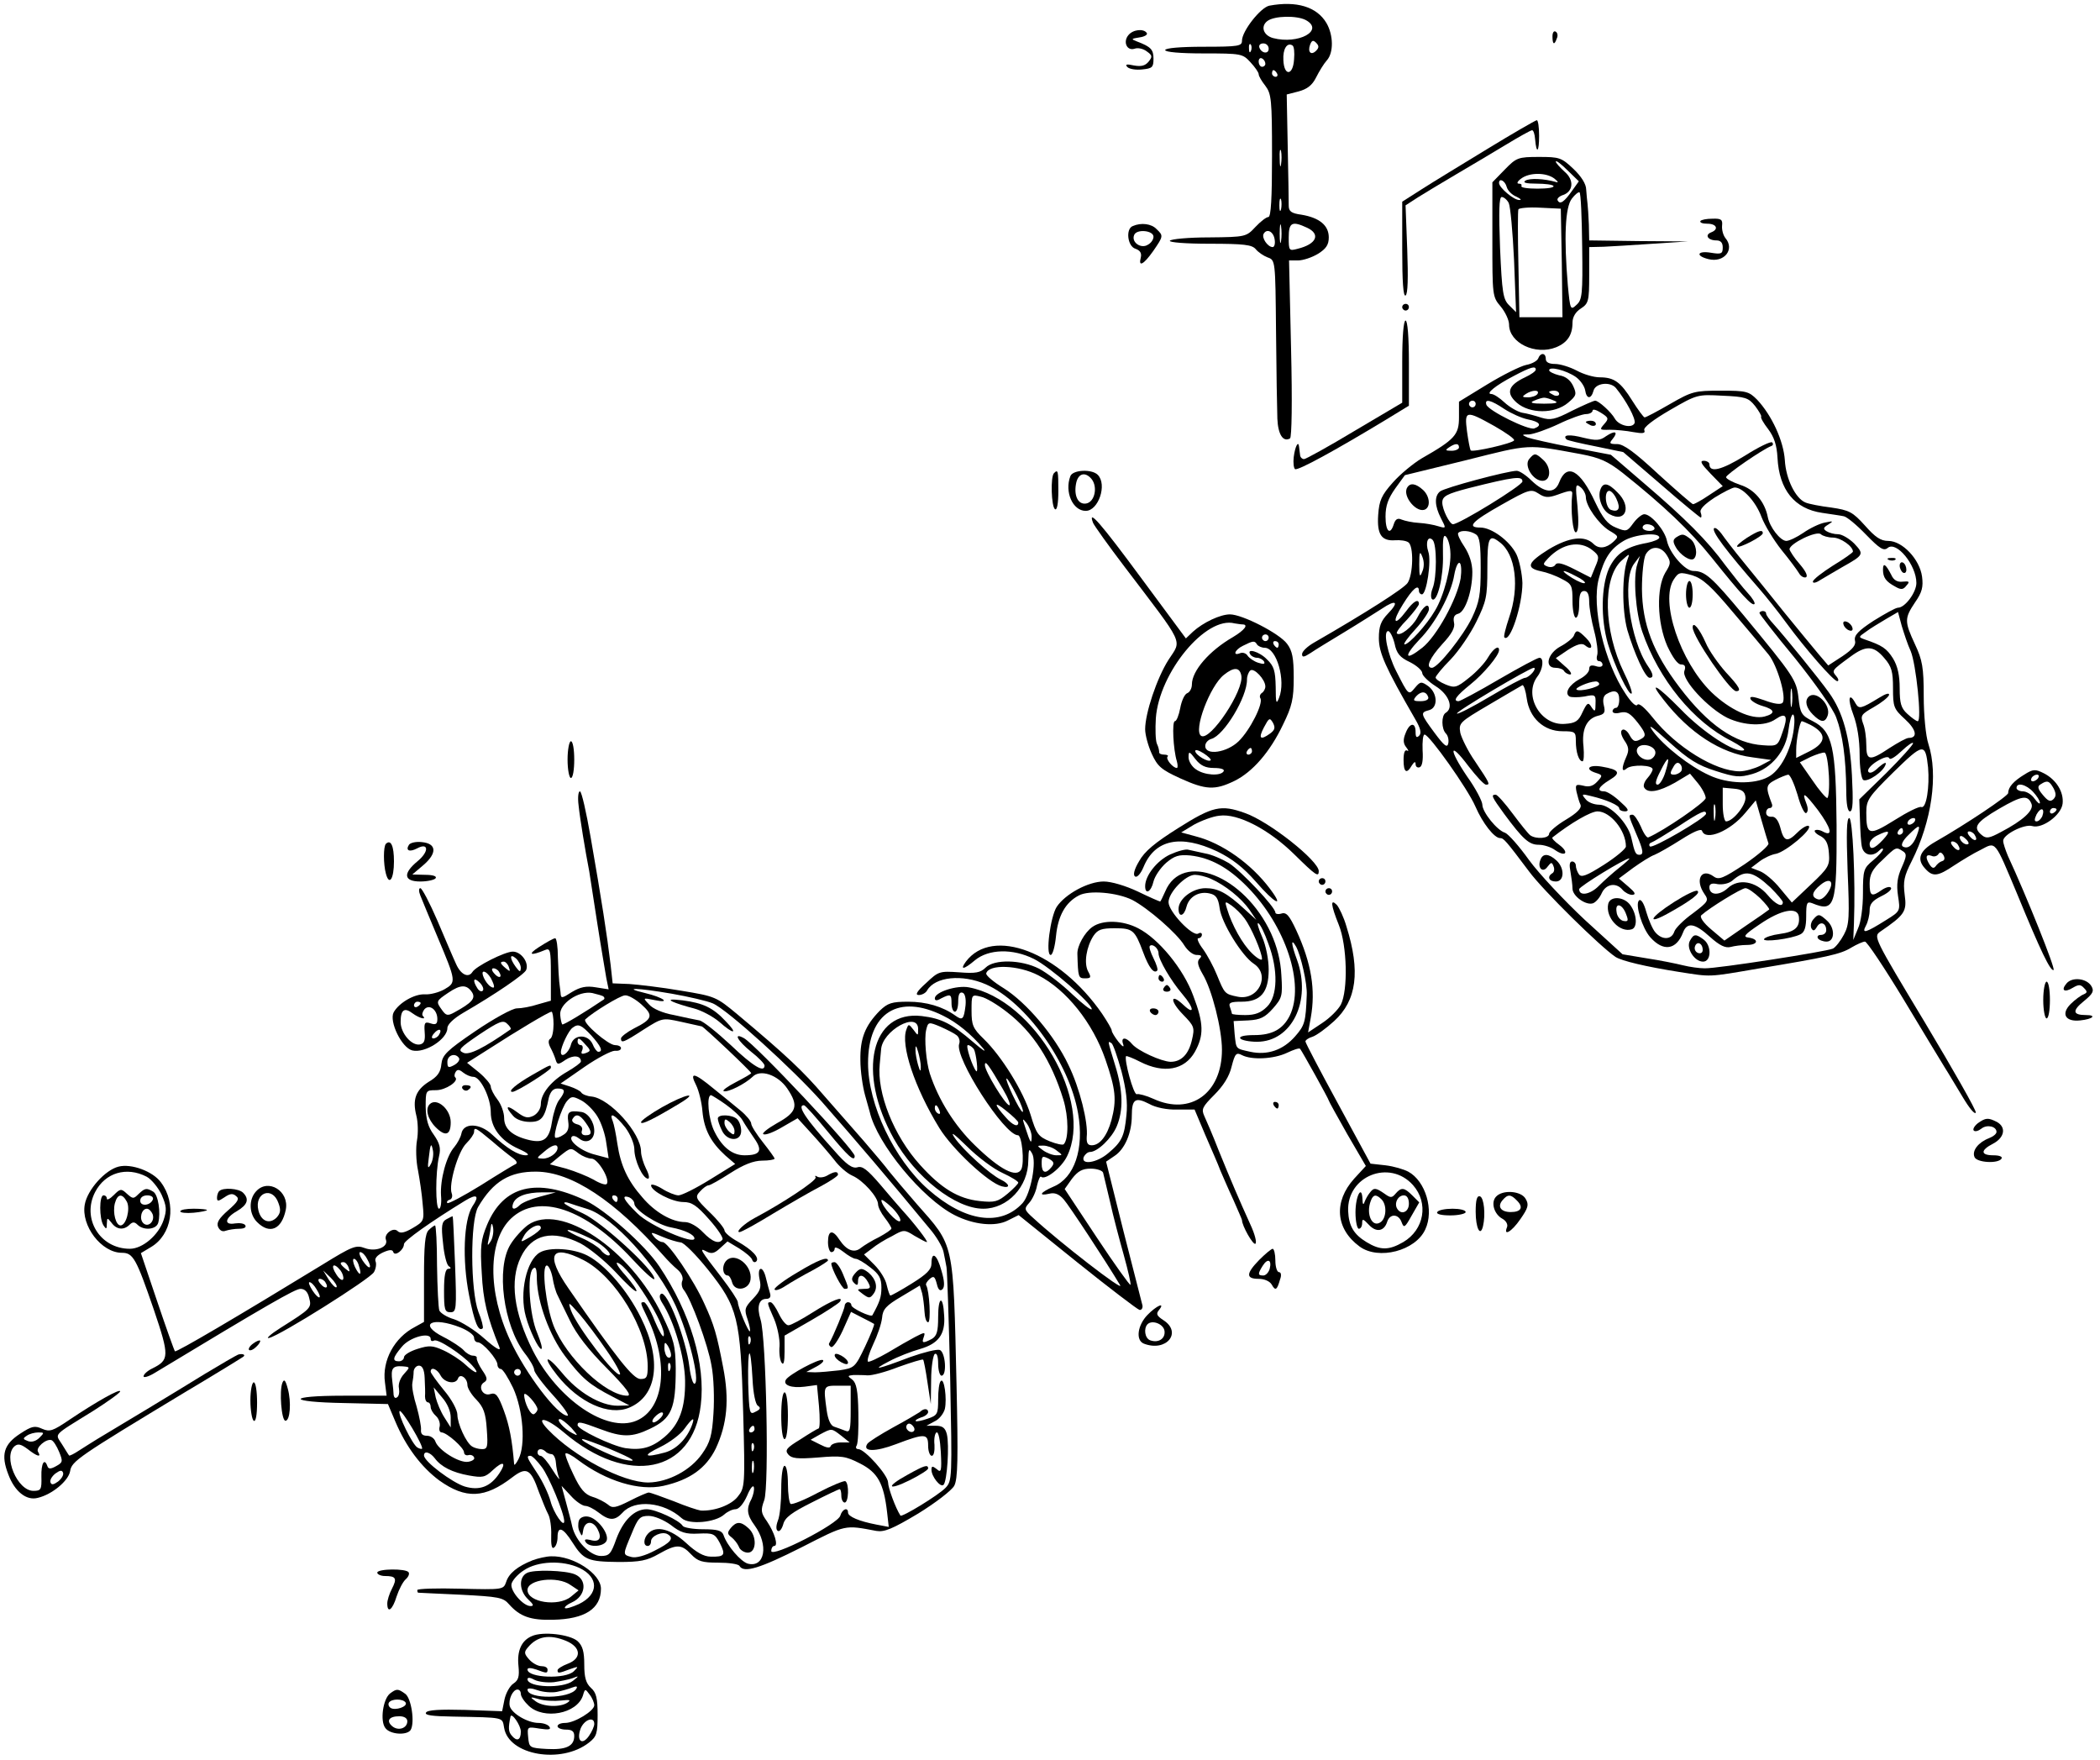 <?xml version="1.0" standalone="no"?>
<!DOCTYPE svg PUBLIC "-//W3C//DTD SVG 20010904//EN"
 "http://www.w3.org/TR/2001/REC-SVG-20010904/DTD/svg10.dtd">
<svg version="1.0" xmlns="http://www.w3.org/2000/svg"
 width="629pt" height="527pt" viewBox="0 0 629 527"
 preserveAspectRatio="xMidYMid meet">
<g transform="translate(0,527) scale(0.1,-0.1)"
fill="#000000" stroke="none">
<path d="M3802 5253 c-26 -5 -82 -76 -82 -105 0 -16 -10 -18 -115 -18 -70 0
-115 -4 -115 -10 0 -6 45 -10 115 -10 113 0 117 -1 140 -26 14 -15 25 -31 25
-36 0 -6 9 -21 20 -35 18 -24 20 -41 20 -209 0 -127 -3 -184 -11 -184 -6 0
-23 -13 -39 -30 -27 -29 -29 -30 -139 -31 -61 0 -114 -5 -117 -10 -3 -5 48 -9
119 -9 102 0 127 -3 138 -16 7 -9 23 -20 36 -25 23 -8 23 -9 25 -221 1 -117 3
-235 4 -262 2 -47 17 -71 38 -59 5 4 7 107 3 270 l-6 263 27 0 c15 0 42 9 60
20 24 15 32 27 32 49 0 36 -28 59 -82 68 -30 4 -38 10 -38 27 0 11 -1 91 -3
177 l-3 156 35 9 c26 7 41 18 53 42 9 18 23 41 32 51 21 23 20 76 -1 112 -29
49 -90 67 -171 52z m109 -43 c57 -31 -22 -74 -98 -54 -29 8 -38 35 -17 51 21
16 88 17 115 3z m31 -92 c-15 -15 -26 -4 -18 18 5 13 9 15 18 6 9 -9 9 -15 0
-24z m-195 0 c-3 -8 -6 -5 -6 6 -1 11 2 17 5 13 3 -3 4 -12 1 -19z m53 6 c0
-17 -22 -14 -28 4 -2 7 3 12 12 12 9 0 16 -7 16 -16z m76 -32 c-3 -49 -30 -51
-32 -2 -2 33 11 54 27 44 5 -2 7 -21 5 -42z m-86 -13 c0 -5 -4 -9 -10 -9 -5 0
-10 7 -10 16 0 8 5 12 10 9 6 -3 10 -10 10 -16z m35 -29 c3 -5 1 -10 -4 -10
-6 0 -11 5 -11 10 0 6 2 10 4 10 3 0 8 -4 11 -10z m12 -272 c-2 -13 -4 -5 -4
17 -1 22 1 32 4 23 2 -10 2 -28 0 -40z m0 -135 c-3 -10 -5 -4 -5 12 0 17 2 24
5 18 2 -7 2 -21 0 -30z m0 -95 c-2 -13 -4 -3 -4 22 0 25 2 35 4 23 2 -13 2
-33 0 -45z m78 40 c41 -19 29 -49 -28 -63 -26 -7 -27 -6 -27 34 0 45 10 50 55
29z m-97 -36 c2 -12 -1 -22 -6 -22 -15 0 -34 28 -27 40 10 17 30 6 33 -18z"/>
<path d="M3380 5165 c-17 -20 -5 -48 18 -41 10 4 27 0 37 -8 17 -12 17 -16 5
-31 -10 -12 -22 -15 -44 -11 -22 5 -27 3 -19 -5 6 -6 26 -9 44 -7 30 3 34 6
34 32 0 28 -8 36 -50 52 -18 7 -17 8 8 12 15 2 25 8 22 13 -9 14 -41 11 -55
-6z"/>
<path d="M4650 5161 c0 -25 6 -27 13 -6 4 8 2 17 -3 20 -6 4 -10 -3 -10 -14z"/>
<path d="M4455 4824 c-77 -47 -166 -101 -197 -121 l-58 -37 0 -144 c0 -94 3
-141 10 -137 7 4 8 54 5 138 l-5 132 37 24 c21 13 72 44 113 68 41 24 108 64
148 88 41 25 77 45 81 45 4 0 8 -12 9 -27 4 -46 12 -39 12 10 0 26 -3 47 -7
47 -5 -1 -71 -39 -148 -86z"/>
<path d="M4507 4762 l-37 -38 0 -171 c0 -168 0 -172 25 -201 14 -17 25 -41 25
-54 0 -55 79 -93 141 -68 34 14 49 37 49 74 0 16 9 32 25 42 23 15 25 22 25
100 l0 84 43 1 c23 1 89 5 147 9 l105 7 -147 1 -148 2 -1 48 c-1 26 -3 54 -4
62 -1 8 -3 27 -4 42 0 17 -15 40 -38 62 -36 34 -42 36 -103 36 -63 0 -68 -2
-103 -38z m202 -63 c-24 -34 -36 -42 -43 -30 -4 5 3 12 13 16 34 10 37 46 7
71 -14 13 -26 26 -26 30 0 5 16 -7 35 -26 l34 -33 -20 -28z m-53 36 c11 -9 13
-13 4 -10 -35 10 -78 12 -91 4 -9 -6 2 -9 33 -9 26 0 49 -3 51 -7 3 -5 -19 -8
-48 -8 -29 0 -51 3 -48 8 2 4 -1 7 -8 7 -7 0 -4 7 7 15 25 19 75 19 100 0z
m-143 -25 c3 -11 16 -24 29 -29 12 -6 17 -10 9 -10 -16 -1 -61 37 -61 51 0 16
18 7 23 -12z m226 -178 c2 -144 0 -160 -17 -175 -18 -17 -19 -15 -26 59 -12
143 -8 233 12 259 9 12 20 21 23 19 4 -2 7 -75 8 -162z m-220 130 c5 -10 12
-87 16 -172 l6 -155 -20 20 c-19 18 -22 37 -28 173 -4 109 -3 152 5 152 6 0
16 -8 21 -18z m159 -179 l2 -163 -64 0 -65 0 -3 158 c-2 86 -2 161 0 165 2 4
31 7 65 5 l62 -3 3 -162z"/>
<path d="M5093 4608 c-2 -5 7 -8 21 -8 28 0 35 -17 11 -26 -20 -8 -9 -24 16
-24 13 0 19 -7 19 -21 0 -19 -4 -21 -35 -16 -41 7 -48 -9 -8 -19 47 -12 80 29
51 63 -7 9 -11 25 -10 37 2 18 -2 22 -29 21 -17 0 -33 -3 -36 -7z"/>
<path d="M3393 4593 c-22 -8 -16 -61 8 -68 14 -5 19 -13 16 -26 -8 -30 8 -22
37 19 31 45 31 46 10 66 -15 16 -46 20 -71 9z m62 -32 c0 -8 -7 -19 -17 -24
-20 -13 -50 7 -41 29 7 19 58 14 58 -5z"/>
<path d="M4200 4350 c0 -5 5 -10 10 -10 6 0 10 5 10 10 0 6 -4 10 -10 10 -5 0
-10 -4 -10 -10z"/>
<path d="M4200 4187 l0 -123 -142 -84 c-78 -47 -147 -85 -152 -85 -6 0 -12 6
-12 13 -1 6 -2 17 -3 24 -2 20 -12 1 -16 -31 -2 -17 0 -33 4 -36 9 -5 120 56
269 146 l72 44 0 127 c0 79 -4 128 -10 128 -6 0 -10 -48 -10 -123z"/>
<path d="M4607 4196 c-3 -7 -19 -16 -36 -19 -18 -4 -70 -30 -116 -58 l-85 -52
0 -47 c0 -52 -12 -66 -112 -123 -25 -15 -64 -47 -86 -72 -34 -38 -41 -54 -44
-97 -4 -59 10 -79 51 -76 14 1 32 -1 39 -6 17 -10 15 -97 -2 -122 -12 -17
-123 -88 -281 -179 -19 -11 -35 -26 -35 -34 0 -10 5 -10 25 3 13 9 59 37 102
63 43 26 93 58 112 70 43 29 53 21 18 -15 -21 -22 -27 -38 -27 -73 0 -44 19
-87 109 -243 16 -27 19 -42 12 -49 -8 -8 -11 -5 -11 11 0 30 -18 28 -30 -4 -8
-19 -7 -31 2 -42 7 -9 8 -13 3 -10 -7 4 -11 -6 -11 -28 0 -37 9 -44 25 -16 7
11 11 12 11 4 0 -8 5 -12 12 -10 8 3 11 21 9 51 -1 26 1 47 6 47 14 0 129
-162 152 -215 22 -51 57 -95 74 -95 11 0 17 -7 87 -100 42 -57 214 -226 259
-256 19 -12 90 -29 191 -45 97 -15 84 -16 235 10 205 34 248 43 280 63 17 10
35 18 41 18 6 0 58 -78 115 -172 57 -95 113 -187 124 -205 11 -17 35 -58 54
-89 19 -32 36 -53 39 -46 2 6 -67 127 -152 269 -154 256 -155 258 -134 273 73
50 80 60 73 110 -5 40 -2 56 21 101 60 119 80 259 50 351 -8 24 -14 87 -14
143 0 86 -4 108 -26 155 -32 69 -32 78 0 126 21 30 25 46 21 77 -7 52 -59 107
-101 107 -23 0 -39 11 -70 46 -37 41 -47 46 -101 54 -33 4 -68 11 -77 15 -30
12 -59 71 -62 127 -4 58 -39 134 -83 181 -25 25 -32 27 -109 27 -78 0 -86 -2
-152 -40 -38 -22 -72 -40 -76 -40 -3 0 -20 23 -37 50 -35 56 -54 70 -98 70
-17 0 -48 9 -68 20 -21 11 -50 20 -65 20 -18 0 -28 5 -28 15 0 19 -16 20 -23
1z m-7 -33 c0 -5 -15 -15 -32 -23 -51 -24 -58 -47 -25 -76 39 -34 114 -34 154
0 25 21 26 26 15 50 -8 17 -22 29 -42 32 -16 4 -30 11 -30 15 0 13 51 0 80
-20 14 -10 26 -28 28 -40 4 -27 18 -27 25 -1 6 23 50 28 67 8 31 -38 60 -92
56 -105 -7 -17 -47 -8 -59 13 -11 20 -49 54 -59 54 -5 0 -36 -14 -69 -30 -52
-27 -65 -29 -92 -21 -18 6 -44 13 -58 15 -14 3 -38 17 -53 31 -15 14 -32 25
-39 25 -19 0 13 26 67 54 51 27 66 31 66 19z m5 -73 c-3 -5 -16 -10 -28 -10
-18 0 -19 2 -7 10 20 13 43 13 35 0z m65 0 c0 -5 -7 -7 -15 -4 -8 4 -15 8 -15
10 0 2 7 4 15 4 8 0 15 -4 15 -10z m587 -36 c12 -16 20 -30 18 -32 -2 -3 7
-19 21 -37 18 -24 26 -48 28 -86 5 -96 51 -153 134 -165 26 -4 55 -8 64 -10 9
-1 39 -26 67 -55 41 -42 53 -50 65 -40 26 22 86 -51 86 -105 0 -28 -34 -74
-55 -74 -7 0 -39 -18 -73 -39 -46 -30 -59 -44 -56 -59 4 -13 -6 -26 -37 -47
l-43 -28 -29 34 c-16 19 -62 75 -102 124 -40 50 -95 118 -123 152 -28 34 -57
72 -66 85 -9 12 -18 19 -22 16 -8 -9 35 -66 136 -182 20 -23 56 -68 80 -101
58 -79 142 -175 153 -175 5 0 4 7 -3 15 -14 17 -14 17 42 58 47 35 70 34 102
-4 22 -25 26 -41 26 -90 0 -56 2 -62 36 -93 34 -31 39 -56 11 -56 -7 0 -32
-14 -57 -30 -60 -40 -70 -39 -70 9 0 22 -4 51 -10 65 -8 23 -5 27 32 48 23 13
43 29 46 36 2 8 -9 5 -30 -8 -54 -33 -60 -34 -70 -17 -20 37 -25 14 -7 -33 12
-32 19 -76 19 -120 0 -39 5 -72 11 -76 13 -7 61 25 67 47 3 8 -6 4 -21 -9 -15
-15 -27 -20 -31 -13 -4 6 8 20 26 31 20 12 34 16 37 9 2 -6 18 4 37 22 19 18
34 28 34 23 0 -5 -36 -45 -80 -89 l-81 -79 2 -60 c1 -34 3 -71 6 -83 6 -25 32
-30 51 -11 7 7 12 9 12 4 0 -4 -13 -19 -30 -33 -28 -23 -30 -29 -30 -98 0 -42
-6 -87 -15 -106 l-14 -34 2 50 c5 131 -4 315 -14 315 -8 0 -9 -44 -5 -157 6
-141 5 -162 -11 -192 -10 -19 -25 -38 -33 -42 -20 -9 -347 -60 -384 -59 -16 0
-45 4 -65 9 -20 5 -69 15 -109 21 l-72 12 -113 103 c-61 57 -137 138 -167 179
-30 42 -62 78 -72 82 -24 7 -68 62 -68 84 0 10 -20 49 -46 85 -56 83 -53 107
4 31 24 -31 47 -56 53 -56 13 0 12 3 -33 70 -21 30 -40 69 -44 85 -5 30 -3 32
87 85 51 30 95 56 99 58 4 1 10 -17 13 -40 8 -58 51 -98 107 -98 38 0 40 -2
40 -29 0 -34 9 -61 20 -61 4 0 5 20 3 44 -6 51 9 83 42 92 21 5 24 10 19 31
-4 16 -2 28 7 34 25 15 39 10 39 -16 0 -14 -4 -25 -10 -25 -5 0 -10 -5 -10
-10 0 -6 10 -8 24 -4 19 4 29 -2 52 -31 23 -30 25 -38 13 -46 -21 -13 -27 -11
-39 11 -6 11 -16 18 -21 14 -6 -4 -4 -15 6 -31 14 -20 15 -30 6 -50 -15 -34
-14 -48 2 -34 16 12 77 10 77 -3 0 -5 -7 -17 -16 -27 -9 -10 -13 -23 -9 -28
11 -18 44 -12 92 15 l45 27 24 -29 c13 -16 23 -36 23 -44 0 -12 -125 -98 -172
-118 -4 -2 -14 12 -22 32 -9 20 -20 36 -25 36 -13 0 -13 -1 10 -55 23 -53 24
-65 10 -65 -11 0 -14 7 -24 52 -10 43 -63 98 -96 98 -15 0 -34 7 -41 17 -13
15 -11 16 16 9 47 -11 85 -28 85 -37 0 -5 8 -9 18 -9 13 1 9 8 -16 30 -18 17
-39 30 -47 30 -24 0 -17 14 16 34 35 21 30 31 -23 40 -40 7 -53 -8 -17 -19 19
-6 20 -8 3 -26 -12 -13 -24 -17 -42 -12 -22 5 -24 3 -20 -18 3 -13 8 -31 12
-39 4 -10 -9 -24 -44 -45 -27 -16 -50 -36 -50 -42 0 -14 -38 -17 -56 -5 -6 4
-29 33 -53 65 -23 31 -46 57 -51 57 -15 0 -12 -6 25 -57 57 -77 75 -93 104
-93 15 0 37 -7 49 -16 32 -22 43 -7 12 16 -14 10 -23 20 -20 22 56 44 115 78
135 78 38 0 85 -57 85 -105 0 -7 -30 -32 -66 -55 -52 -33 -68 -39 -75 -28 -5
7 -9 19 -9 26 0 6 -5 12 -11 12 -8 0 -9 -11 -5 -31 3 -17 6 -40 6 -50 0 -23
41 -52 62 -44 9 4 20 17 26 31 13 27 43 32 62 9 7 -8 20 -15 29 -15 12 1 9 7
-12 25 l-28 24 43 32 c24 17 52 35 64 39 12 5 47 25 80 46 36 23 59 33 62 26
10 -32 85 -1 130 54 l31 37 17 -59 c9 -32 19 -64 21 -70 2 -6 -30 -34 -71 -62
-65 -43 -78 -48 -93 -37 -37 27 -57 -10 -28 -52 14 -20 12 -23 -34 -58 -28
-20 -53 -45 -56 -55 -8 -25 -37 -26 -57 -2 -8 9 -20 37 -27 61 -7 26 -16 40
-22 34 -12 -12 10 -83 34 -110 39 -44 78 -38 98 14 12 32 35 29 81 -13 29 -26
46 -34 62 -30 11 3 33 6 49 6 32 0 37 17 5 22 -19 2 -13 9 33 40 64 44 113 53
117 23 4 -32 -12 -46 -57 -52 -23 -3 -44 -10 -47 -15 -7 -11 82 0 109 14 12 6
17 21 17 54 0 40 2 45 18 39 68 -28 74 -9 73 234 -2 234 -12 281 -71 311 -34
17 -38 24 -43 69 -6 55 -14 66 -165 249 -95 114 -115 132 -150 132 -25 0 -71
53 -79 90 -6 31 -47 80 -68 80 -7 0 -22 -12 -33 -27 -18 -25 -21 -26 -52 -13
-25 10 -39 28 -62 76 -45 97 -85 119 -108 59 -13 -34 -43 -32 -82 5 -17 17
-37 30 -45 30 -27 0 -218 -51 -230 -62 -17 -14 -16 -43 3 -80 16 -31 16 -31
-8 -24 -12 4 -39 9 -58 10 -19 1 -42 6 -52 10 -11 5 -18 2 -23 -13 -11 -36
-25 -23 -25 22 0 33 8 54 29 84 l29 40 184 45 c195 49 179 48 343 18 57 -11
80 -21 125 -56 123 -98 202 -173 267 -254 88 -110 121 -146 128 -139 3 3 -6
18 -20 33 -14 15 -44 53 -67 83 -53 73 -120 140 -243 245 l-100 86 -115 22
c-63 12 -124 26 -135 30 -18 8 -18 9 5 9 14 1 54 15 88 31 35 17 72 30 83 30
10 0 19 5 19 10 0 6 11 3 25 -6 24 -15 24 -18 10 -34 -15 -17 -14 -18 17 -17
18 0 50 -3 70 -7 29 -5 37 -4 33 6 -3 8 27 31 77 60 81 47 83 47 157 43 69 -3
78 -6 98 -31z m-602 16 c15 -6 7 -9 -30 -9 -37 0 -45 3 -30 9 11 5 25 9 30 9
6 0 19 -4 30 -9z m-235 -10 c0 -5 -4 -10 -10 -10 -5 0 -10 5 -10 10 0 6 5 10
10 10 6 0 10 -4 10 -10z m86 -15 c20 -13 51 -27 70 -31 36 -7 44 -18 20 -27
-17 -7 -138 53 -144 71 -6 19 14 14 54 -13z m-30 -51 c35 -20 62 -39 59 -43
-5 -9 -123 -36 -130 -30 -2 3 -7 28 -11 57 -8 63 -4 64 82 16z m-106 -64 c0
-5 -10 -10 -22 -10 -19 0 -20 2 -8 10 19 13 30 13 30 0z m190 -102 c0 -12
-189 -128 -208 -128 -10 0 -32 44 -32 65 0 19 14 26 79 43 139 35 161 37 161
20z m190 -47 c0 -26 38 -80 70 -100 29 -17 29 -18 12 -34 -21 -19 -43 -22 -59
-6 -26 26 -72 21 -134 -16 -64 -40 -70 -56 -23 -66 16 -3 44 -13 62 -23 30
-15 32 -20 32 -66 0 -28 5 -50 10 -50 6 0 10 18 10 40 0 29 4 40 15 40 10 0
15 -10 15 -32 0 -18 7 -58 15 -88 8 -30 12 -63 9 -72 -3 -10 -1 -18 5 -18 6 0
11 -5 11 -11 0 -6 -9 -8 -20 -4 -14 4 -20 2 -20 -9 0 -9 -13 -22 -29 -30 -31
-17 -46 -42 -30 -52 6 -3 26 -3 45 0 32 7 34 5 33 -21 0 -25 -2 -26 -12 -11
-10 16 -13 14 -27 -15 -12 -27 -21 -33 -53 -35 -72 -6 -125 85 -82 142 17 22
20 56 6 56 -6 0 -60 -29 -122 -65 -61 -36 -116 -65 -120 -65 -19 0 -7 16 35
50 40 32 86 87 86 103 0 16 -17 5 -33 -22 -9 -16 -35 -44 -57 -61 -37 -30 -43
-31 -70 -20 -17 7 -30 16 -30 21 0 4 20 29 45 54 24 25 59 76 77 113 30 61 33
75 33 159 0 95 5 104 37 79 48 -36 60 -134 28 -226 -10 -30 -17 -57 -14 -59
17 -17 54 96 54 163 -1 28 -9 67 -18 86 -20 40 -74 80 -108 80 -42 0 -26 18
63 68 83 47 89 48 111 34 19 -13 30 -13 56 -4 41 15 47 15 45 0 -5 -44 2 -118
12 -112 7 4 8 30 4 77 -7 65 -6 70 9 58 9 -7 16 -21 16 -30z m205 -91 c3 -5
-3 -10 -14 -10 -12 0 -21 5 -21 10 0 6 6 10 14 10 8 0 18 -4 21 -10z m-535
-20 c12 -7 15 -30 15 -102 0 -80 -4 -101 -26 -148 -26 -54 -102 -150 -120
-150 -20 0 -7 29 31 71 29 31 39 50 35 65 -3 15 1 23 13 26 21 6 42 68 42 125
0 26 -9 53 -24 76 -13 19 -22 38 -18 41 8 9 35 7 52 -4z m-76 -51 c4 -45 -19
-134 -46 -178 -25 -43 -78 -101 -91 -101 -5 0 9 20 32 45 22 24 41 52 41 60 0
22 -17 10 -35 -25 -15 -28 -52 -57 -61 -47 -3 3 11 22 31 42 19 21 35 42 35
46 0 18 -17 8 -38 -21 -37 -49 -44 -34 -10 20 29 47 48 63 48 40 0 -5 4 -10 9
-10 14 0 29 101 19 128 -9 27 -1 49 13 35 13 -13 13 -112 0 -145 -6 -15 -6
-30 -1 -33 15 -9 34 68 32 134 -1 46 1 62 9 54 6 -6 12 -26 13 -44z m626 41
c0 -5 -17 -12 -37 -16 -62 -11 -93 -32 -114 -77 -23 -53 -25 -149 -3 -225 19
-64 63 -157 71 -149 3 3 -7 31 -23 63 -61 125 -65 283 -7 335 24 22 25 22 18
4 -17 -45 -17 -151 -1 -211 21 -71 54 -144 67 -144 13 0 11 12 -5 35 -54 79
-78 256 -42 306 l18 24 -8 -25 c-13 -38 -5 -144 15 -202 49 -143 154 -271 267
-327 26 -14 43 -26 37 -28 -26 -9 -122 53 -190 124 -71 72 -97 86 -50 27 77
-99 171 -160 265 -172 l57 -8 -32 -17 c-18 -9 -46 -17 -62 -17 -73 0 -191 73
-260 160 -24 30 -42 46 -47 39 -4 -6 -18 7 -35 33 -64 95 -103 262 -80 346 16
60 34 88 74 112 33 20 107 27 107 10z m-200 -38 c20 -16 21 -20 8 -50 l-13
-32 -49 25 c-35 18 -52 22 -57 14 -4 -7 -14 -9 -23 -6 -16 6 -15 8 1 25 43 45
96 54 133 24z m222 -14 c13 -21 13 -26 -4 -53 -27 -46 -25 -149 6 -220 16 -34
31 -55 41 -55 12 0 15 -6 10 -20 -8 -26 71 -111 129 -140 51 -24 113 -26 144
-4 32 22 39 10 21 -39 -14 -41 -15 -42 -58 -39 -84 5 -165 61 -250 173 -80
105 -112 190 -113 295 0 45 5 91 11 103 15 27 45 27 63 -1z m-732 -50 c-7 -19
-9 -15 -9 22 0 37 2 41 9 23 6 -14 6 -32 0 -45z m115 -20 c-11 -63 -72 -174
-115 -208 -52 -41 -57 -27 -9 24 48 48 96 138 105 195 4 22 11 38 16 35 5 -3
6 -24 3 -46z m346 6 c17 -8 29 -18 26 -20 -3 -3 -20 4 -38 15 -40 25 -31 28
12 5z m470 -108 c46 -54 94 -111 106 -126 27 -33 55 -131 42 -145 -6 -6 -26
-3 -55 8 -32 11 -44 13 -41 4 2 -6 18 -16 35 -21 39 -11 41 -23 7 -32 -39 -10
-105 21 -159 73 -94 92 -154 273 -113 337 15 23 19 23 56 13 31 -10 56 -32
122 -111z m532 -116 c16 -38 34 -210 21 -210 -4 0 -18 10 -31 22 -19 17 -23
32 -23 77 0 38 -6 66 -20 89 -19 30 -32 39 -85 57 -19 7 -19 7 4 23 13 10 40
26 60 38 l36 21 11 -41 c7 -23 18 -57 27 -76z m-1546 23 c6 -30 16 -42 46 -56
20 -10 37 -25 37 -33 0 -7 18 -25 40 -39 40 -25 55 -65 30 -80 -13 -8 -13 -48
1 -62 6 -6 9 -19 7 -29 -3 -15 -12 -8 -41 31 -43 58 -43 61 -17 68 28 7 26 51
-2 72 -21 15 -24 14 -40 -5 -19 -23 -19 -23 -56 50 -26 51 -40 120 -24 120 5
0 14 -17 19 -37z m413 -88 c-7 -8 -17 -15 -22 -15 -6 0 -53 -25 -105 -56 -52
-31 -97 -54 -99 -51 -5 5 216 136 230 137 5 0 3 -7 -4 -15z m200 -34 c0 -9
-60 -24 -68 -16 -5 5 36 23 56 24 6 1 12 -3 12 -8z m577 -63 c-2 -13 -4 -3 -4
22 0 25 2 35 4 23 2 -13 2 -33 0 -45z m-1089 24 c2 -7 -7 -12 -23 -12 -22 0
-24 2 -13 15 15 16 30 15 36 -3z m1095 -94 c-8 -64 -40 -126 -77 -145 -42 -23
-121 -21 -176 5 -58 26 -136 87 -169 132 -18 25 -4 15 48 -32 59 -53 86 -70
140 -87 59 -19 71 -20 110 -9 58 17 101 70 108 132 3 25 9 46 13 46 5 0 6 -19
3 -42z m50 11 c49 -26 48 -53 -3 -79 l-40 -20 0 24 c0 30 11 86 17 86 2 0 14
-5 26 -11z m-465 -80 c2 -9 -5 -19 -14 -23 -21 -8 -50 17 -39 34 10 16 49 8
53 -11z m817 -47 c5 -58 -5 -124 -20 -119 -6 3 -42 -15 -80 -39 -77 -48 -85
-46 -85 22 0 38 6 47 82 122 89 87 95 88 103 14z m-297 -25 c2 -37 -1 -67 -5
-67 -4 0 -25 24 -45 54 l-37 53 32 16 c18 8 37 14 42 13 6 -1 11 -33 13 -69z
m-490 10 c-6 -20 -17 -37 -23 -37 -9 0 -6 13 8 40 24 49 31 48 15 -3z m48 4
c-4 -6 -14 -11 -22 -11 -12 0 -13 4 -3 21 7 14 14 18 21 11 6 -6 7 -15 4 -21z
m348 -71 c9 -34 21 -58 26 -55 6 4 6 15 0 30 -14 36 -5 31 35 -21 39 -53 47
-81 16 -65 -10 6 -21 7 -25 4 -3 -3 4 -11 17 -17 16 -9 23 -22 25 -51 3 -37
-1 -44 -54 -94 l-57 -54 -35 42 c-19 24 -47 47 -61 52 l-26 10 25 19 c13 10
36 21 50 23 30 7 108 72 98 83 -4 4 -20 -5 -34 -19 -31 -31 -41 -28 -52 16 -6
21 -15 32 -25 31 -10 -1 -17 4 -17 12 0 8 5 14 11 14 6 0 9 6 6 13 -19 50 -18
56 10 71 15 8 33 15 39 16 6 0 18 -27 28 -60z m-156 -7 c3 -23 -37 -73 -58
-73 -5 0 -10 22 -10 51 l0 50 33 -3 c24 -2 33 -8 35 -25z m-91 -65 c-2 -13 -4
-5 -4 17 -1 22 1 32 4 23 2 -10 2 -28 0 -40z m-27 15 c-1 -13 -161 -106 -168
-98 -4 4 -2 10 5 12 6 2 42 24 80 48 68 45 83 51 83 38z m625 -23 c-3 -5 -11
-10 -16 -10 -6 0 -7 5 -4 10 3 6 11 10 16 10 6 0 7 -4 4 -10z m6 -43 c-11 -29
-27 -41 -42 -32 -6 4 0 18 18 35 33 33 37 32 24 -3z m-41 13 c0 -5 -5 -10 -11
-10 -5 0 -7 5 -4 10 3 6 8 10 11 10 2 0 4 -4 4 -10z m-60 -25 c-26 -28 -40
-32 -40 -12 0 8 10 19 23 25 36 18 42 14 17 -13z m59 -34 c13 -8 12 -15 -3
-49 -13 -29 -16 -51 -11 -85 7 -45 7 -46 -35 -72 -62 -39 -75 -43 -61 -17 6
11 11 32 11 46 0 19 9 29 35 42 19 9 32 20 29 25 -3 5 -15 2 -27 -6 -31 -22
-37 -19 -37 19 0 27 8 43 38 70 41 40 41 40 61 27z m-848 -49 c-19 -15 -47
-40 -63 -56 -25 -25 -58 -31 -58 -9 0 8 139 93 150 92 3 0 -10 -12 -29 -27z
m452 -60 c20 -20 37 -40 37 -44 0 -17 -22 -7 -46 22 -35 41 -87 50 -119 20
-25 -23 -55 -22 -55 3 0 10 8 13 25 9 15 -2 33 2 43 10 39 34 61 30 115 -20z
m172 -15 c-10 -15 -22 -24 -31 -20 -20 7 -17 22 9 43 29 24 43 9 22 -23z
m-203 -17 c17 -17 29 -32 27 -34 -2 -2 -33 -24 -69 -48 l-65 -45 -39 33 c-24
20 -36 38 -30 43 24 22 120 81 132 81 8 0 27 -14 44 -30z"/>
<path d="M4750 4006 c0 -2 7 -6 15 -10 8 -3 15 -1 15 4 0 6 -7 10 -15 10 -8 0
-15 -2 -15 -4z"/>
<path d="M4811 3964 c-19 -14 -30 -14 -68 -5 -42 11 -64 9 -51 -5 3 -3 43 -12
88 -21 l82 -17 114 -98 c62 -54 116 -98 118 -98 3 0 3 7 0 15 -4 9 10 24 42
45 26 16 53 30 60 30 24 0 63 -42 80 -88 10 -26 37 -70 60 -99 23 -28 46 -59
52 -69 5 -9 14 -15 21 -13 7 3 0 18 -18 39 -17 19 -30 40 -31 45 0 17 82 57
94 45 5 -5 22 -10 36 -10 23 0 60 -26 60 -42 0 -3 -27 -22 -60 -42 -33 -21
-60 -42 -60 -48 0 -6 11 -3 24 6 14 8 42 25 63 37 66 37 67 39 37 71 -15 15
-37 28 -48 28 -12 0 -27 4 -35 9 -11 7 -10 11 5 20 17 11 15 11 -10 6 -16 -3
-45 -17 -65 -31 -19 -13 -42 -24 -51 -24 -18 1 -49 41 -55 71 -9 47 -41 84
-83 97 -23 8 -42 18 -42 23 0 8 109 83 135 93 6 2 7 7 3 11 -4 4 -41 -14 -82
-40 -70 -43 -106 -52 -106 -25 0 5 -8 10 -17 10 -13 0 -7 -10 20 -38 l37 -38
-41 -27 c-22 -15 -44 -27 -48 -27 -3 0 -50 41 -104 90 -71 66 -104 90 -123 90
-23 0 -25 2 -14 15 18 22 8 27 -19 9z"/>
<path d="M4580 3895 c-16 -20 12 -65 40 -65 26 0 27 41 2 63 -23 21 -26 21
-42 2z"/>
<path d="M4215 3810 c-16 -26 30 -80 55 -65 16 10 11 41 -8 58 -21 19 -38 22
-47 7z"/>
<path d="M4794 3805 c-10 -24 5 -64 27 -75 49 -27 67 23 24 65 -28 29 -43 31
-51 10z m48 -30 c13 -28 6 -40 -17 -32 -17 7 -21 57 -5 57 6 0 16 -11 22 -25z"/>
<path d="M5232 3659 c-18 -12 -31 -23 -29 -26 6 -6 76 30 77 40 0 12 -13 8
-48 -14z"/>
<path d="M5021 3661 c-10 -7 -11 -13 -2 -29 13 -24 45 -45 55 -35 12 12 6 46
-11 59 -21 16 -24 16 -42 5z"/>
<path d="M5658 3593 c7 -3 16 -2 19 1 4 3 -2 6 -13 5 -11 0 -14 -3 -6 -6z"/>
<path d="M5690 3576 c0 -8 5 -18 10 -21 6 -3 10 1 10 9 0 8 -4 18 -10 21 -5 3
-10 -1 -10 -9z"/>
<path d="M5640 3564 c0 -24 9 -36 37 -51 17 -10 24 -9 33 3 11 12 9 14 -11 12
-15 -2 -27 4 -34 20 -17 33 -25 38 -25 16z"/>
<path d="M5270 3434 c0 -3 48 -65 107 -136 60 -75 114 -151 123 -177 19 -50
29 -121 30 -218 0 -41 4 -63 11 -63 9 0 10 30 6 108 -6 114 -27 190 -69 248
-29 41 -135 171 -165 204 -13 14 -23 28 -23 32 0 5 -4 8 -10 8 -5 0 -10 -3
-10 -6z"/>
<path d="M5522 3399 c2 -7 10 -15 17 -17 8 -3 12 1 9 9 -2 7 -10 15 -17 17 -8
3 -12 -1 -9 -9z"/>
<path d="M5417 3183 c-12 -12 -7 -33 13 -53 24 -24 36 -25 44 -4 12 32 -35 79
-57 57z"/>
<path d="M4614 2695 c-10 -24 7 -41 21 -21 11 14 13 15 18 2 4 -9 2 -18 -3
-21 -17 -10 -11 -25 10 -25 26 0 27 40 2 63 -23 21 -41 22 -48 2z"/>
<path d="M5015 2569 c-74 -47 -86 -72 -16 -33 68 38 96 60 85 66 -5 3 -36 -12
-69 -33z"/>
<path d="M4817 2563 c-9 -41 35 -88 71 -76 17 6 15 44 -4 71 -18 27 -61 30
-67 5z m54 -32 c7 -18 6 -22 -9 -19 -9 2 -19 14 -20 27 -5 30 18 24 29 -8z"/>
<path d="M5430 2515 c-6 -8 -8 -19 -4 -26 5 -8 9 -7 16 5 10 18 28 12 28 -10
0 -8 -7 -14 -16 -14 -8 0 -12 -4 -9 -10 3 -5 15 -10 26 -10 25 0 26 41 1 63
-23 21 -26 21 -42 2z"/>
<path d="M5062 2453 c-13 -22 13 -63 39 -63 25 0 26 48 2 66 -24 18 -30 17
-41 -3z m38 -28 c0 -8 -6 -12 -14 -9 -8 3 -12 12 -9 20 6 17 23 9 23 -11z"/>
<path d="M4714 3366 c-3 -7 -21 -22 -40 -32 -39 -21 -49 -64 -15 -64 11 0 23
-4 26 -10 3 -5 12 -10 18 -10 7 0 0 12 -16 25 l-27 24 37 25 c27 17 42 21 51
13 22 -18 25 0 3 22 -25 25 -30 26 -37 7z"/>
<path d="M5050 3490 c0 -22 5 -40 10 -40 6 0 10 18 10 40 0 22 -4 40 -10 40
-5 0 -10 -18 -10 -40z"/>
<path d="M5070 3391 c0 -28 112 -191 130 -191 17 0 11 12 -31 57 -22 25 -50
64 -60 88 -19 43 -39 66 -39 46z"/>
<path d="M3157 3853 c-11 -10 -8 -101 3 -108 6 -4 10 17 10 54 0 62 -1 66 -13
54z"/>
<path d="M3206 3844 c-18 -47 7 -104 46 -104 38 0 65 79 36 108 -18 18 -75 15
-82 -4z m63 -8 c20 -24 10 -70 -16 -74 -25 -4 -38 26 -29 64 7 27 27 31 45 10z"/>
<path d="M3274 3704 c4 -9 46 -68 94 -131 183 -241 172 -217 132 -279 -35 -55
-70 -160 -70 -208 0 -17 9 -50 20 -74 17 -37 28 -47 85 -73 77 -35 104 -36
162 -8 55 27 107 87 146 169 27 55 32 77 32 140 0 59 -4 81 -20 102 -23 31
-134 88 -171 88 -29 0 -80 -24 -111 -52 l-21 -20 -134 181 c-121 164 -161 210
-144 165z m447 -304 c20 0 7 -17 -28 -38 -71 -41 -123 -101 -123 -142 0 -11
-6 -23 -14 -26 -8 -3 -17 -23 -21 -45 -4 -21 -11 -39 -16 -39 -9 0 -5 -85 6
-120 3 -11 3 -20 0 -20 -12 0 -34 27 -28 34 4 3 -1 6 -10 6 -9 0 -16 3 -15 8
0 4 -2 15 -7 25 -4 10 -5 44 -3 76 10 137 150 307 236 284 8 -1 18 -3 23 -3z
m79 -40 c0 -5 -4 -10 -10 -10 -5 0 -10 5 -10 10 0 6 5 10 10 10 6 0 10 -4 10
-10z m-35 -20 c3 -5 14 -10 23 -10 36 0 64 -99 43 -150 -8 -21 -10 -16 -10 33
-1 48 -5 62 -26 82 -23 24 -63 35 -50 15 3 -5 12 -10 20 -10 8 0 17 -5 21 -11
4 -8 -1 -9 -17 -4 -13 4 -27 14 -32 21 -4 7 -14 11 -22 8 -24 -10 -17 10 8 22
30 15 35 16 42 4z m65 0 c0 -5 -2 -10 -4 -10 -3 0 -8 5 -11 10 -3 6 -1 10 4
10 6 0 11 -4 11 -10z m-112 -93 c9 -44 -93 -197 -120 -181 -25 15 26 150 68
183 30 24 47 23 52 -2z m72 -33 c0 -7 -5 -16 -10 -19 -6 -4 -8 -11 -5 -16 10
-15 -31 -96 -65 -129 -35 -34 -100 -44 -100 -14 0 9 8 18 18 21 38 10 108 126
107 178 0 11 5 23 10 27 11 9 45 -27 45 -48z m14 -141 c-29 -21 -36 -15 -18
19 15 28 17 30 27 13 7 -14 6 -21 -9 -32z m-178 -80 c-7 -7 -46 16 -46 28 0 5
11 2 25 -7 14 -9 24 -19 21 -21z m124 27 c0 -5 -5 -10 -11 -10 -5 0 -7 5 -4
10 3 6 8 10 11 10 2 0 4 -4 4 -10z m-114 -50 c21 0 33 -4 29 -10 -9 -15 -58
-12 -83 6 -12 8 -22 24 -22 36 0 19 2 19 21 -6 15 -19 30 -26 55 -26z"/>
<path d="M1700 2995 c0 -30 5 -55 10 -55 6 0 10 25 10 55 0 30 -4 55 -10 55
-5 0 -10 -25 -10 -55z"/>
<path d="M6063 2950 c-31 -19 -48 -37 -48 -55 0 -9 -127 -94 -220 -147 -45
-26 -55 -51 -29 -79 23 -26 38 -24 87 9 23 15 59 37 80 47 46 24 40 32 110
-135 69 -168 99 -230 108 -225 6 4 -80 219 -137 342 -7 17 -14 37 -14 45 0 19
64 51 87 44 30 -9 87 33 91 67 4 35 -19 72 -56 91 -26 13 -32 13 -59 -4z m42
-10 c-3 -5 -11 -10 -16 -10 -6 0 -7 5 -4 10 3 6 11 10 16 10 6 0 7 -4 4 -10z
m46 -31 c8 -16 8 -24 -1 -33 -9 -8 -16 -5 -31 13 -16 19 -17 26 -7 32 20 13
26 11 39 -12z m-61 -11 c11 -12 20 -26 20 -32 0 -6 -7 0 -16 12 -8 12 -24 22
-35 22 -10 0 -19 5 -19 10 0 18 29 11 50 -12z m-5 -36 c7 -19 -25 -49 -92 -84
-35 -19 -44 -20 -57 -9 -28 23 -18 38 52 79 69 40 86 42 97 14z m32 -37 c-4
-8 -11 -15 -17 -15 -7 0 -7 6 0 21 13 23 26 19 17 -6z m43 21 c0 -3 -4 -8 -10
-11 -5 -3 -10 -1 -10 4 0 6 5 11 10 11 6 0 10 -2 10 -4z m-245 -77 c11 -17 -1
-21 -15 -4 -8 9 -8 15 -2 15 6 0 14 -5 17 -11z m-19 -26 c-7 -7 -26 7 -26 19
0 6 6 6 15 -2 9 -7 13 -15 11 -17z m-31 -4 c11 -17 -1 -21 -15 -4 -8 9 -8 15
-2 15 6 0 14 -5 17 -11z m-48 -48 c-7 -2 -15 -9 -19 -15 -6 -8 -11 -6 -18 4
-14 22 -12 33 5 27 8 -4 17 -1 21 5 4 7 9 6 15 -3 5 -9 4 -16 -4 -18z"/>
<path d="M1733 2858 c4 -39 20 -136 32 -198 2 -14 13 -83 24 -155 11 -71 24
-145 27 -164 l7 -34 -38 6 c-29 5 -47 1 -72 -14 -31 -20 -33 -20 -34 -2 -1 10
-3 25 -4 33 -1 8 -3 41 -4 73 0 31 -4 57 -8 57 -5 0 -26 -12 -48 -26 -36 -23
-27 -28 18 -9 15 6 17 -1 17 -72 l0 -80 -39 -11 c-21 -7 -49 -12 -63 -12 -13
0 -68 -30 -124 -68 -87 -59 -99 -72 -102 -99 -2 -24 -12 -38 -38 -53 -39 -25
-49 -53 -37 -101 5 -19 6 -52 2 -74 -4 -22 -3 -62 3 -90 5 -27 12 -73 14 -101
5 -50 4 -52 -30 -72 -24 -14 -37 -17 -45 -9 -13 13 -42 -9 -35 -26 8 -22 -31
-37 -63 -25 -27 10 -37 6 -128 -50 -247 -151 -437 -263 -441 -259 -2 2 -26 69
-53 149 l-49 145 30 18 c63 37 78 130 30 194 -24 33 -89 57 -127 47 -40 -10
-93 -69 -101 -113 -12 -64 50 -145 111 -145 34 0 43 -17 96 -171 47 -139 46
-150 -4 -175 -15 -7 -27 -18 -27 -24 0 -5 15 -1 33 10 336 203 421 252 437
252 13 0 22 -9 26 -27 8 -30 6 -32 -86 -90 -30 -19 -45 -33 -34 -30 33 7 303
177 314 197 6 10 8 25 5 32 -4 9 5 19 22 27 20 9 29 9 31 1 5 -14 32 7 32 24
0 10 80 67 183 130 36 22 44 15 22 -17 -26 -41 -31 -160 -10 -266 16 -82 28
-111 41 -99 2 3 -3 25 -13 49 -24 64 -25 272 -1 314 45 77 95 107 175 106 105
-1 234 -86 380 -251 12 -14 31 -33 42 -42 12 -10 18 -24 15 -33 -4 -8 -2 -21
4 -28 22 -27 73 -166 83 -226 7 -35 9 -100 6 -144 -4 -66 -10 -87 -34 -121
-34 -49 -101 -85 -161 -86 -76 0 -223 77 -301 159 -40 42 -5 36 48 -9 191
-162 386 -123 410 82 15 122 -31 276 -124 415 -42 63 -161 169 -222 198 -146
69 -245 44 -294 -73 -19 -46 -21 -65 -16 -145 4 -81 16 -131 53 -222 5 -13
-11 -4 -45 26 -29 26 -70 51 -91 58 -21 6 -40 18 -44 26 -3 8 -6 69 -7 135 0
66 -3 120 -6 120 -2 0 -11 -6 -19 -14 -11 -11 -14 -45 -14 -145 l0 -130 -27
-15 c-62 -32 -99 -101 -90 -166 l5 -40 -129 0 c-172 0 -171 -19 2 -22 l131 -3
22 -52 c32 -76 78 -137 132 -177 79 -56 136 -54 219 10 42 32 55 25 79 -44 10
-26 22 -56 28 -67 6 -11 10 -40 9 -63 -1 -29 2 -42 8 -37 6 3 11 17 11 31 0
35 16 30 45 -16 33 -52 46 -57 138 -58 64 0 85 4 120 24 53 30 68 30 97 -1 20
-21 33 -25 81 -25 32 0 61 -4 64 -10 13 -22 61 -7 186 56 135 69 128 67 224
49 24 -4 48 6 125 52 52 32 100 69 108 83 11 20 12 81 7 305 -10 431 -6 411
-119 539 -34 39 -71 83 -83 98 -11 15 -45 55 -75 90 -31 35 -85 97 -121 138
-61 71 -110 118 -257 241 -65 54 -67 55 -170 72 -58 10 -127 18 -155 20 l-50
2 -6 55 c-11 91 -27 194 -60 383 -13 75 -27 137 -32 137 -5 0 -7 -19 -4 -42z
m279 -564 c51 -9 107 -22 123 -29 44 -19 240 -197 327 -295 107 -122 199 -230
322 -379 20 -23 39 -55 42 -70 3 -14 7 -35 9 -46 2 -11 7 -159 11 -330 6 -303
6 -310 -14 -331 -21 -22 -131 -89 -135 -83 -15 23 -37 84 -37 99 0 22 -70 100
-89 100 -7 0 -9 5 -5 11 4 7 6 50 5 98 -1 67 -6 89 -18 99 -15 11 -15 12 3 14
10 0 30 0 42 -1 13 -1 55 10 93 25 39 14 72 24 74 22 2 -2 8 -33 13 -68 l10
-65 1 72 c0 39 6 75 11 78 6 4 10 -8 10 -29 0 -20 5 -36 10 -36 17 0 12 70 -5
77 -9 3 -48 -7 -88 -21 -100 -38 -120 -42 -64 -13 26 14 68 30 93 37 55 16 76
44 72 100 -3 62 -18 59 -18 -4 0 -44 -4 -57 -19 -66 -27 -14 -31 -13 -24 6 5
15 3 15 -26 0 -17 -9 -54 -30 -82 -47 -28 -16 -55 -29 -59 -27 -4 2 3 25 15
51 13 27 25 62 27 80 2 26 12 37 58 64 l55 33 7 -23 c3 -12 6 -37 7 -54 1 -18
5 -33 11 -33 9 0 4 95 -6 111 -2 4 3 12 11 19 12 10 15 7 21 -15 4 -18 10 -23
17 -16 7 7 6 25 -3 55 -13 49 -30 61 -30 22 0 -18 -14 -32 -59 -60 -32 -20
-61 -36 -64 -36 -2 0 -7 14 -11 31 -3 17 -20 44 -37 61 l-31 31 24 18 c12 10
39 27 60 37 35 20 37 20 67 1 17 -10 34 -19 37 -19 6 0 -39 58 -73 95 -10 11
-40 46 -67 78 -38 44 -53 56 -68 51 -15 -4 -32 7 -71 52 -84 93 -111 134 -89
134 4 0 36 -36 72 -80 60 -73 80 -91 80 -72 0 18 -297 334 -332 353 -33 18
-19 -8 22 -41 22 -17 40 -36 40 -41 0 -23 -34 -3 -101 61 -41 38 -83 72 -94
74 -11 2 -45 9 -76 16 -34 6 -64 19 -75 32 -19 20 -19 20 16 13 52 -11 27 8
-28 21 -71 17 -24 16 80 -2z m-204 -9 c3 -3 3 -6 1 -8 -53 -36 -122 -78 -125
-75 -2 3 -5 15 -6 28 -4 33 55 74 96 66 16 -4 32 -8 34 -11z m113 -23 c37 -33
34 -44 -22 -72 -21 -11 -39 -25 -39 -30 0 -15 7 -13 67 26 57 36 57 36 112 24
31 -7 59 -13 63 -14 6 -1 148 -135 148 -140 0 -2 -21 -14 -46 -27 -25 -13 -42
-25 -36 -27 13 -4 64 22 86 43 23 24 76 6 104 -35 35 -52 29 -71 -31 -104 -28
-16 -47 -31 -40 -33 7 -3 32 7 57 22 l45 26 41 -45 c23 -25 54 -61 69 -80 14
-19 38 -40 54 -47 32 -14 77 -64 77 -86 0 -8 9 -26 20 -40 11 -14 20 -29 20
-32 0 -4 -17 -15 -37 -26 -21 -10 -45 -25 -54 -32 -20 -17 -43 -8 -64 23 -21
33 -35 30 -35 -6 0 -16 5 -30 10 -30 6 0 10 5 10 11 0 6 12 1 26 -10 15 -12
31 -21 37 -21 6 0 25 -11 44 -26 26 -20 33 -32 33 -60 0 -29 -5 -43 -27 -83
-4 -7 -63 21 -63 30 0 5 -4 9 -10 9 -5 0 -10 -5 -10 -11 0 -8 -33 -89 -46
-111 -3 -4 0 -9 5 -12 5 -4 21 19 35 49 l25 56 33 -17 c18 -9 35 -18 36 -19 2
-2 -10 -32 -27 -68 -30 -63 -32 -64 -77 -71 -26 -3 -59 -6 -73 -6 l-26 1 30
16 c17 9 25 18 19 20 -12 4 -100 -43 -110 -59 -10 -16 16 -26 56 -21 l37 5 6
-63 c3 -35 3 -65 -1 -67 -4 -1 -29 -16 -55 -33 -41 -25 -47 -32 -36 -45 10
-12 27 -14 90 -9 69 6 82 4 125 -18 53 -27 71 -59 81 -146 l5 -44 -37 7 c-52
10 -85 24 -85 36 0 17 -17 11 -23 -9 -6 -25 -207 -128 -207 -106 0 8 4 15 9
15 13 0 1 40 -22 74 -18 25 -19 33 -8 63 15 41 6 487 -11 541 -12 38 -5 62 17
62 11 0 15 6 11 18 -3 9 -8 29 -12 45 -9 38 -27 35 -19 -4 6 -25 2 -36 -20
-59 -25 -26 -26 -32 -16 -61 6 -18 9 -34 7 -36 -4 -4 -36 72 -36 87 0 6 -22
39 -48 73 -64 83 -70 92 -46 79 15 -8 24 -6 41 10 l22 20 35 -21 c19 -12 37
-27 39 -34 2 -7 8 -9 12 -5 11 11 -12 35 -56 60 -22 12 -39 27 -39 33 0 6 -20
31 -45 55 -42 41 -44 45 -28 62 9 10 20 18 25 18 5 0 35 17 66 37 39 25 69 37
95 37 20 0 37 3 37 6 0 3 -16 25 -35 49 -19 24 -35 49 -35 56 0 7 -15 25 -32
39 -18 15 -55 45 -81 66 -58 48 -73 51 -52 10 8 -16 17 -52 19 -79 5 -54 25
-92 69 -132 l29 -25 -76 -47 c-42 -26 -84 -47 -94 -47 -9 0 -32 9 -49 20 -18
11 -33 15 -33 10 0 -17 63 -50 97 -50 25 0 40 -10 77 -52 25 -28 43 -55 40
-60 -10 -15 -30 -8 -59 22 -16 17 -39 30 -53 30 -39 0 -90 29 -128 74 -44 50
-65 95 -75 161 -4 28 -10 58 -14 68 -12 29 8 18 38 -20 15 -20 27 -49 27 -65
0 -33 25 -88 41 -88 5 0 3 13 -6 30 -8 16 -15 39 -15 51 0 55 -93 159 -148
165 -14 1 -28 7 -31 12 -3 5 -19 13 -34 18 l-28 9 72 50 c39 27 80 48 90 48
11 -1 19 2 19 8 0 5 -8 9 -18 9 -20 0 -98 67 -89 77 22 21 105 72 119 72 10 1
32 -12 49 -27z m-263 -59 c0 -21 -4 -41 -10 -44 -6 -4 -6 -13 0 -25 6 -11 13
-27 16 -37 5 -16 7 -17 30 -1 23 15 46 13 46 -5 0 -4 -18 -17 -40 -30 -48 -27
-80 -66 -80 -97 0 -14 -9 -28 -21 -35 -18 -9 -27 -7 -50 10 -32 24 -38 18 -12
-11 9 -11 30 -18 50 -18 35 0 45 12 57 73 5 18 13 27 26 27 23 0 25 -8 5 -34
-8 -10 -17 -38 -21 -62 -8 -54 -23 -68 -66 -59 -53 12 -78 34 -78 67 0 16 -9
41 -20 55 -11 14 -20 32 -20 39 0 7 -16 26 -35 42 l-36 29 63 40 c90 58 182
113 190 113 3 0 6 -17 6 -37z m-129 -16 c-80 -56 -124 -78 -141 -70 -18 8 -12
14 48 55 59 39 71 44 83 32 8 -7 13 -15 10 -17z m242 -18 c28 -31 37 -49 21
-49 -4 0 -12 10 -17 23 -14 31 -57 30 -65 -2 -6 -24 -30 -42 -30 -22 0 16 23
65 35 73 17 13 26 9 56 -23z m-17 -28 c16 -17 16 -19 0 -25 -12 -4 -15 -2 -10
9 3 8 1 15 -4 15 -6 0 -10 5 -10 10 0 14 5 13 24 -9z m-379 -40 c3 -6 -4 -15
-15 -21 -17 -9 -20 -8 -20 10 0 20 24 28 35 11z m43 -56 c21 0 52 -63 52 -106
0 -46 30 -86 84 -110 27 -12 34 -19 21 -19 -23 0 -56 20 -101 62 -37 35 -86
36 -92 3 -2 -11 -12 -29 -21 -40 -24 -27 -43 -98 -40 -146 2 -21 -1 -39 -6
-39 -11 0 -11 108 0 157 6 25 2 39 -16 65 -17 23 -23 46 -24 82 0 50 0 51 31
51 29 0 69 27 58 38 -4 3 -3 11 1 17 5 8 11 7 22 -2 9 -7 22 -13 31 -13z m371
-118 c12 -19 24 -55 27 -80 l7 -46 -41 11 c-41 10 -81 42 -69 54 4 4 13 1 22
-6 21 -17 45 -5 45 23 0 27 -19 55 -40 57 -36 5 -42 0 -38 -29 3 -20 -1 -32
-15 -40 -10 -7 -21 -10 -24 -8 -7 8 19 90 35 109 13 15 17 16 42 3 16 -8 38
-30 49 -48z m385 35 c21 -15 44 -36 50 -47 6 -11 22 -35 35 -54 26 -37 19 -51
-29 -51 -36 0 -67 24 -90 71 -18 35 -25 110 -10 109 3 -1 23 -13 44 -28z
m-420 -54 c20 -28 20 -38 0 -38 -10 0 -14 6 -11 14 3 8 -2 16 -15 19 -11 3
-17 10 -13 16 10 17 22 13 39 -11z m-281 -55 c24 -21 53 -44 63 -51 10 -7 15
-15 9 -18 -5 -2 -53 -31 -105 -64 -52 -32 -97 -56 -100 -53 -3 3 0 8 7 10 7 2
9 11 6 19 -10 26 19 126 44 150 13 13 23 28 23 34 0 16 5 13 53 -27z m-183
-70 c-8 -15 -10 -11 -6 17 5 46 8 50 13 23 2 -12 -1 -30 -7 -40z m380 49 c0
-15 -24 -32 -44 -32 -20 1 -20 1 3 20 24 21 41 26 41 12z m64 -17 c11 -8 28
-15 38 -15 19 0 57 -64 45 -76 -3 -4 -21 2 -39 13 -18 10 -55 25 -82 33 l-49
13 29 24 c34 27 33 27 58 8z m-1295 -69 c15 -8 35 -33 45 -54 15 -34 16 -46 6
-76 -15 -45 -63 -86 -101 -86 -90 0 -145 91 -104 170 30 58 94 77 154 46z
m1178 -60 c-27 -7 -53 -18 -60 -25 -16 -16 -27 -14 -20 5 8 21 39 33 88 33
l40 0 -48 -13z m233 -6 c0 -5 -2 -10 -4 -10 -3 0 -8 5 -11 10 -3 6 -1 10 4 10
6 0 11 -4 11 -10z m50 -15 c0 -18 70 -64 110 -71 42 -8 70 -22 70 -33 0 -20
-134 38 -171 75 -41 40 -50 57 -24 48 8 -4 15 -12 15 -19z m796 -52 c-8 -8
-56 45 -56 62 0 5 14 -5 32 -22 18 -18 28 -36 24 -40z m-936 36 c75 -23 209
-169 264 -290 39 -87 73 -224 57 -233 -5 -3 -12 19 -16 50 -10 84 -67 230 -85
219 -6 -4 -5 -14 4 -28 35 -54 67 -162 68 -232 1 -82 -17 -131 -62 -169 -38
-32 -69 -40 -117 -33 -41 7 -143 56 -143 69 0 12 9 10 68 -12 66 -25 95 -25
149 1 65 31 77 60 77 181 -1 68 -5 85 -41 160 -94 196 -305 338 -402 269 -16
-12 -40 -38 -52 -58 -44 -71 -21 -242 42 -325 16 -20 29 -43 29 -51 0 -7 25
-41 56 -75 31 -34 50 -62 44 -62 -30 0 -125 125 -172 226 -68 146 -67 299 3
365 82 77 222 30 362 -121 37 -40 67 -67 67 -60 0 26 -157 170 -214 196 -31
14 -56 28 -56 31 0 3 6 3 14 0 8 -3 33 -11 56 -18z m-290 -96 c-10 -16 -11
-15 -6 7 3 14 6 32 7 40 1 8 4 5 6 -7 2 -12 -1 -30 -7 -40z m150 39 c0 -4 -14
-16 -31 -26 -31 -18 -31 -18 -20 2 13 25 51 43 51 24z m158 -36 c31 -16 60
-46 44 -46 -5 0 -16 7 -23 17 -8 9 -33 25 -56 35 -24 10 -43 21 -43 23 0 6 41
-10 78 -29z m261 -7 c9 0 46 -37 82 -82 89 -112 97 -142 105 -427 6 -219 5
-226 -16 -252 -19 -25 -69 -44 -111 -42 -8 1 -45 13 -81 28 -37 14 -70 26 -75
26 -4 0 -30 -11 -57 -25 -42 -21 -52 -23 -65 -11 -9 7 -29 18 -46 23 -23 7
-37 23 -58 68 -15 31 -26 60 -23 62 3 3 20 -6 38 -20 84 -63 183 -93 255 -77
80 18 128 53 157 112 34 73 41 146 22 243 -19 99 -27 127 -56 190 -31 70 -109
185 -125 185 -7 0 -19 7 -26 16 -12 15 -10 15 25 0 21 -9 46 -16 55 -17z
m-300 -3 c26 -14 73 -52 105 -86 31 -34 59 -60 62 -57 3 3 -12 24 -33 48 -21
23 -31 40 -23 37 35 -11 148 -190 138 -219 -2 -6 -14 14 -27 45 -12 31 -27 56
-32 56 -12 0 -12 0 10 -46 66 -137 51 -274 -33 -309 -88 -37 -235 63 -310 210
-57 114 -70 210 -36 280 33 69 95 83 179 41z m-639 -47 c17 -30 6 -34 -14 -4
-9 14 -12 25 -7 25 6 0 15 -9 21 -21z m-25 -20 c10 -30 2 -32 -12 -3 -6 13 -7
24 -3 24 5 0 12 -9 15 -21z m-31 -5 c5 -14 4 -15 -9 -4 -17 14 -19 20 -6 20 5
0 12 -7 15 -16z m-24 -9 c6 -8 10 -20 8 -26 -2 -6 -12 0 -21 15 -18 27 -8 37
13 11z m-12 -50 c-3 -3 -13 7 -23 22 l-17 28 23 -22 c12 -12 20 -25 17 -28z
m-33 14 c11 -17 -1 -21 -15 -4 -8 9 -8 15 -2 15 6 0 14 -5 17 -11z m-27 -20
c19 -30 8 -34 -12 -4 -9 14 -13 25 -9 25 5 0 14 -9 21 -21z m432 -115 c22 -9
40 -22 40 -30 0 -8 5 -14 11 -14 15 0 59 -51 59 -67 0 -7 5 -13 10 -13 6 0 22
-26 37 -57 30 -66 38 -171 16 -213 -7 -14 -13 -20 -13 -15 -6 72 -14 115 -31
161 -17 46 -24 54 -40 49 -23 -8 -39 23 -19 35 11 7 10 14 -6 37 -10 15 -17
31 -16 36 1 4 -4 7 -12 7 -7 0 -19 7 -27 16 -7 8 -35 27 -61 40 -77 39 -34 62
52 28z m-90 -34 c0 -6 4 -8 10 -5 11 7 84 -41 114 -74 26 -29 11 -27 -21 3
-14 13 -43 32 -65 42 -33 15 -43 15 -78 4 -22 -7 -40 -18 -40 -25 0 -6 -7 -12
-15 -12 -21 0 -19 11 9 44 24 29 86 45 86 23z m957 -12 c-3 -8 -6 -5 -6 6 -1
11 2 17 5 13 3 -3 4 -12 1 -19z m-237 -36 c0 -7 -4 -10 -10 -7 -5 3 -10 16
-10 28 0 18 2 19 10 7 5 -8 10 -21 10 -28z m244 -72 c2 -43 9 -76 16 -80 9 -6
8 -11 -7 -18 -18 -10 -19 -6 -22 86 -2 111 7 121 13 12z m-247 28 c-3 -8 -6
-5 -6 6 -1 11 2 17 5 13 3 -3 4 -12 1 -19z m-797 -13 c-11 -12 -18 -30 -15
-43 2 -12 0 -24 -6 -27 -5 -4 -9 0 -10 7 0 7 -2 26 -4 42 -5 38 1 46 30 44 24
-2 24 -2 5 -23z m62 -12 c1 -21 2 -46 1 -55 0 -10 4 -18 9 -18 4 0 8 -6 8 -14
0 -7 7 -19 16 -27 8 -7 13 -21 11 -31 -3 -10 0 -18 6 -18 16 -1 67 -46 67 -60
0 -6 6 -10 13 -8 7 2 15 -1 17 -7 3 -5 -5 -11 -18 -13 -27 -4 -89 35 -98 61
-3 9 -14 17 -25 17 -14 0 -19 6 -18 18 1 9 -5 40 -13 69 -9 28 -15 60 -13 70
2 10 4 26 4 36 1 9 8 17 16 17 10 0 16 -12 17 -37z m48 7 c12 -22 46 -27 52
-8 6 16 28 1 28 -20 0 -9 12 -29 27 -44 21 -22 28 -40 31 -88 4 -54 2 -60 -14
-60 -11 0 -24 4 -30 8 -18 11 -44 69 -44 95 0 14 -17 46 -40 73 -22 27 -40 52
-40 56 0 16 20 8 30 -12z m240 10 c0 -5 -4 -10 -10 -10 -5 0 -10 5 -10 10 0 6
5 10 10 10 6 0 10 -4 10 -10z m988 -111 c0 -62 -2 -70 -16 -64 -10 4 -24 9
-33 12 -11 3 -19 21 -23 50 -10 73 -10 73 33 73 l39 0 0 -71z m-1198 -24 l0
-30 -19 30 c-11 17 -22 44 -26 60 l-6 30 25 -30 c16 -18 26 -42 26 -60z m260
24 c0 -4 -5 -11 -10 -14 -10 -6 -30 34 -30 58 1 13 40 -30 40 -44z m-346 -118
c-1 -1 -8 0 -14 4 -15 9 -60 101 -53 109 6 6 73 -106 67 -113z m716 94 c-7 -8
-17 -15 -22 -15 -6 0 -5 7 2 15 7 8 17 15 22 15 6 0 5 -7 -2 -15z m-269 -31
c21 -24 22 -26 3 -16 -25 13 -50 42 -37 42 5 0 20 -12 34 -26z m362 9 c-15
-41 -46 -73 -81 -83 -63 -17 -69 -10 -15 16 29 14 62 39 73 55 24 33 32 37 23
12z m187 -13 c0 -5 -5 -10 -11 -10 -5 0 -7 5 -4 10 3 6 8 10 11 10 2 0 4 -4 4
-10z m260 -20 l25 -20 -27 0 c-14 0 -28 -5 -30 -11 -2 -7 -13 -5 -32 5 l-28
14 28 16 c36 19 34 19 64 -4z m-697 -38 c78 -33 92 -43 45 -33 -35 8 -140 60
-123 61 6 0 41 -13 78 -28z m434 -4 c-3 -8 -6 -5 -6 6 -1 11 2 17 5 13 3 -3 4
-12 1 -19z m-623 -5 c4 -5 13 -8 18 -8 6 0 12 -11 13 -25 1 -14 5 -34 9 -45 5
-11 -4 -1 -19 23 -14 23 -30 42 -36 42 -5 0 -9 5 -9 10 0 12 13 13 24 3z
m-332 -20 c19 -26 53 -43 103 -52 40 -7 48 -6 71 16 31 29 42 24 20 -9 -27
-41 -60 -53 -104 -40 -38 12 -122 75 -122 93 0 15 18 10 32 -8z m321 -27 c21
-27 67 -138 67 -162 0 -21 -32 25 -41 60 -6 22 -24 60 -40 84 -31 47 -34 52
-20 52 5 0 20 -15 34 -34z m634 -13 c-3 -10 -5 -4 -5 12 0 17 2 24 5 18 2 -7
2 -21 0 -30z m-6 -82 c-16 -29 -14 -48 9 -79 43 -59 31 -128 -20 -115 -21 6
-62 53 -73 86 -5 13 -18 17 -61 17 -30 0 -58 5 -61 10 -10 17 -82 50 -108 50
-37 0 -70 -33 -91 -89 -16 -45 -21 -51 -46 -51 -32 0 -76 45 -86 88 -3 15 -12
48 -19 74 l-13 48 28 -30 c15 -17 35 -30 43 -30 8 0 26 -9 40 -20 32 -25 49
-25 72 0 36 40 123 32 177 -17 22 -20 100 -13 127 11 10 9 25 16 34 16 10 0
24 16 35 41 9 22 18 33 20 25 2 -8 -2 -24 -7 -35z m-242 -78 c29 -23 45 -28
83 -26 44 2 49 0 64 -28 18 -36 15 -42 -27 -41 -21 0 -44 13 -74 41 -46 42
-89 53 -113 29 -15 -15 -16 -38 -2 -38 6 0 10 6 10 14 0 16 34 31 50 21 20
-12 9 -25 -39 -49 -28 -15 -57 -23 -70 -19 -26 7 -26 6 1 70 19 47 25 53 51
53 17 0 45 -12 66 -27z"/>
<path d="M2015 2270 c11 -5 39 -14 63 -20 23 -6 57 -24 76 -40 44 -39 58 -38
20 1 -38 41 -68 55 -129 63 -35 4 -44 3 -30 -4z"/>
<path d="M2818 1134 c-5 -4 -8 -29 -8 -55 0 -44 -2 -48 -32 -58 -17 -6 -33 -9
-35 -7 -3 2 5 7 16 11 12 3 21 11 21 16 0 11 -13 12 -25 0 -6 -4 -41 -25 -80
-46 -38 -21 -73 -43 -77 -49 -16 -24 23 -25 86 -1 87 33 96 32 96 -5 0 -16 5
-30 11 -30 6 0 9 14 8 33 -2 17 1 34 6 37 6 3 11 -23 13 -59 3 -57 1 -63 -12
-51 -13 10 -16 10 -16 -2 0 -20 27 -54 36 -45 11 10 18 120 10 152 -5 19 -13
25 -34 25 l-27 0 24 13 c14 6 27 23 31 37 7 31 -2 95 -12 84z m-81 -150 c-9
-9 -28 6 -21 18 4 6 10 6 17 -1 6 -6 8 -13 4 -17z"/>
<path d="M2718 853 c-66 -36 -60 -49 7 -16 30 15 55 31 55 35 0 13 -12 9 -62
-19z"/>
<path d="M1983 1954 c-35 -20 -63 -40 -63 -45 0 -9 37 9 115 56 63 38 17 28
-52 -11z"/>
<path d="M2477 1749 c-9 -5 -22 -7 -29 -3 -6 4 -8 3 -5 -2 5 -9 -100 -78 -183
-122 -30 -16 -58 -42 -45 -42 6 0 51 25 100 55 50 30 114 67 143 82 28 15 52
31 52 35 0 11 -11 10 -33 -3z"/>
<path d="M2176 1495 c-15 -15 -12 -45 4 -45 4 0 10 -9 13 -21 8 -29 51 -22 55
9 6 42 -46 83 -72 57z"/>
<path d="M2388 1459 c-38 -22 -68 -45 -68 -50 0 -6 15 -2 33 10 17 11 53 32
80 46 26 14 47 28 47 30 0 13 -31 1 -92 -36z"/>
<path d="M2490 1486 c0 -15 32 -76 40 -76 13 0 13 1 -5 44 -8 20 -20 36 -25
36 -6 0 -10 -2 -10 -4z"/>
<path d="M2560 1455 c-10 -12 -10 -19 -2 -27 9 -9 12 -8 12 5 0 23 17 21 30
-3 9 -17 8 -20 -12 -20 -23 -1 -23 -1 -3 -16 18 -13 21 -13 32 2 13 18 7 43
-15 62 -20 16 -27 15 -42 -3z"/>
<path d="M2435 1340 c-33 -21 -66 -39 -73 -39 -7 -1 -20 15 -29 34 -9 19 -20
35 -25 35 -11 0 -11 -1 11 -51 10 -24 17 -60 16 -80 -2 -20 1 -43 6 -50 6 -9
9 2 9 33 l0 48 80 46 c45 26 83 51 86 56 12 18 -24 4 -81 -32z"/>
<path d="M2500 1211 c0 -6 9 -15 20 -21 13 -7 20 -7 20 -1 0 6 -9 15 -20 21
-13 7 -20 7 -20 1z"/>
<path d="M2340 1030 c0 -40 4 -70 10 -70 6 0 10 30 10 70 0 40 -4 70 -10 70
-6 0 -10 -30 -10 -70z"/>
<path d="M2340 811 c0 -38 -4 -81 -10 -95 -6 -16 -6 -28 0 -31 5 -3 12 6 16
20 5 20 25 35 85 65 43 22 81 40 84 40 3 0 5 -9 5 -20 0 -11 5 -20 10 -20 12
0 14 57 2 64 -4 2 -41 -13 -81 -34 -41 -22 -78 -37 -83 -34 -4 3 -8 30 -8 60
0 30 -4 54 -10 54 -6 0 -10 -30 -10 -69z"/>
<path d="M1593 2050 c-47 -27 -74 -50 -58 -50 13 0 115 65 115 72 0 11 1 11
-57 -22z"/>
<path d="M1385 2010 c4 -6 11 -8 16 -5 14 9 11 15 -7 15 -8 0 -12 -5 -9 -10z"/>
<path d="M1287 1963 c-14 -14 -6 -45 18 -69 29 -29 45 -24 45 15 0 39 -42 75
-63 54z"/>
<path d="M2150 1920 c0 -5 5 -21 12 -35 15 -34 58 -35 58 -2 0 13 -5 28 -12
35 -14 14 -58 16 -58 2z m50 -37 c0 -13 -3 -13 -15 -3 -8 7 -15 19 -15 27 0
13 3 13 15 3 8 -7 15 -19 15 -27z"/>
<path d="M341 1691 c-12 -12 -21 -16 -21 -11 0 6 -4 10 -10 10 -13 0 -13 -70
0 -90 8 -12 10 -12 10 5 1 19 1 19 14 3 15 -21 37 -23 54 -6 9 9 15 9 24 0 18
-18 56 -15 62 6 8 30 0 84 -15 93 -20 12 -25 11 -44 -7 -15 -15 -17 -15 -35 1
-17 16 -20 15 -39 -4z m39 -20 c11 -21 -2 -71 -19 -71 -14 0 -24 38 -17 66 8
29 22 31 36 5z m78 7 c-7 -19 -38 -22 -38 -4 0 10 9 16 21 16 12 0 19 -5 17
-12z m-1 -44 c8 -21 -13 -42 -28 -27 -13 13 -5 43 11 43 6 0 13 -7 17 -16z"/>
<path d="M1617 1519 c-40 -23 -62 -121 -42 -192 11 -41 38 -97 46 -97 5 0 -1
21 -12 48 -23 53 -31 174 -13 192 9 9 12 0 12 -32 2 -69 38 -168 85 -230 49
-65 72 -85 142 -121 l50 -26 -35 -1 c-51 0 -119 40 -167 99 -48 58 -60 50 -14
-8 65 -82 155 -122 215 -97 85 35 99 143 36 269 -40 82 -108 160 -161 187 -41
21 -113 26 -142 9z m131 -23 c95 -49 192 -208 192 -318 0 -33 -3 -38 -22 -38
-22 1 -70 61 -215 271 -71 102 -53 135 45 85z m-93 -52 c3 -20 10 -44 15 -53
4 -9 21 -43 37 -76 19 -40 55 -87 110 -142 60 -61 76 -83 62 -83 -64 0 -183
114 -221 210 -23 60 -37 180 -20 180 5 0 13 -16 17 -36z m161 -217 c26 -37 44
-70 41 -73 -11 -11 -130 144 -147 192 -9 27 -8 26 25 -11 19 -22 56 -71 81
-108z"/>
<path d="M1734 716 c-3 -9 -3 -24 2 -33 7 -16 8 -15 11 5 5 27 29 29 43 2 14
-27 5 -40 -22 -32 -14 3 -19 2 -14 -6 11 -18 56 -14 63 4 8 21 -28 68 -56 72
-12 2 -24 -3 -27 -12z"/>
<path d="M2189 694 c-11 -14 -11 -18 2 -28 8 -6 18 -19 22 -28 3 -10 16 -18
27 -18 26 0 28 50 2 73 -23 21 -36 21 -53 1z"/>
<path d="M3529 2790 c-70 -44 -101 -70 -117 -99 -15 -25 -19 -42 -12 -46 6 -4
17 9 25 28 34 83 111 99 221 47 45 -22 78 -48 115 -90 57 -66 88 -82 43 -22
-57 76 -144 137 -222 157 l-44 12 38 23 c22 12 56 25 76 27 55 8 149 -41 225
-116 64 -63 73 -69 73 -50 0 31 -149 149 -221 174 -72 26 -97 20 -200 -45z"/>
<path d="M1156 2743 c-8 -8 -8 -61 0 -90 10 -37 24 -15 24 37 0 46 -9 67 -24
53z"/>
<path d="M1225 2740 c-11 -17 1 -23 24 -11 35 19 37 -9 2 -38 -45 -37 -42 -61
8 -61 22 0 43 5 46 10 4 6 -9 10 -32 10 l-38 1 33 28 c42 36 40 65 -5 69 -17
2 -34 -2 -38 -8z"/>
<path d="M3505 2711 c-39 -18 -75 -63 -75 -95 0 -27 18 -17 25 14 4 16 21 41
38 56 25 21 38 25 72 22 61 -7 114 -36 171 -94 115 -117 173 -292 127 -386
-20 -40 -52 -58 -106 -58 -30 0 -46 -4 -42 -10 3 -5 26 -10 50 -10 104 0 164
122 120 245 -18 48 -19 68 -3 40 14 -25 34 -111 32 -145 -3 -81 -6 -91 -35
-124 -36 -41 -83 -57 -134 -46 -45 10 -42 7 -47 53 l-3 39 44 2 c36 2 50 9 74
36 27 31 29 37 25 99 -2 44 -13 86 -31 126 -80 173 -266 247 -317 125 -7 -16
-14 -30 -15 -30 -2 0 -32 13 -67 30 -36 17 -79 30 -102 30 -46 0 -115 -37
-141 -76 -19 -30 -34 -144 -18 -144 6 0 13 26 16 57 6 60 28 100 68 121 31 17
115 9 160 -13 48 -25 135 -101 156 -136 10 -16 26 -29 37 -29 15 0 17 -3 9
-11 -8 -8 -6 -20 9 -46 28 -46 58 -165 58 -227 0 -130 -94 -198 -205 -147 -22
10 -45 16 -50 14 -10 -3 -39 106 -32 114 2 1 21 -6 42 -17 71 -36 133 -25 164
30 27 49 27 84 -5 168 -29 80 -104 171 -165 202 -46 24 -106 26 -137 4 -23
-16 -46 -57 -45 -81 2 -70 3 -73 23 -73 18 0 19 3 9 21 -13 25 -5 73 16 106
13 19 24 23 64 23 54 0 60 -5 85 -72 17 -46 32 -65 42 -55 3 3 -2 19 -11 37
-9 18 -14 34 -11 37 8 8 26 -7 26 -22 0 -19 37 -82 72 -123 35 -41 37 -64 3
-32 -40 38 -42 13 -2 -28 34 -35 36 -39 27 -77 -10 -43 -32 -65 -64 -65 -28 1
-98 33 -115 53 -18 22 -35 22 -27 0 4 -11 -2 -8 -14 7 -11 14 -20 29 -20 33 0
5 -13 27 -29 51 -128 185 -328 262 -408 156 -19 -26 -6 -24 27 4 41 34 113 36
177 4 48 -24 173 -133 173 -150 0 -6 -26 14 -58 44 -32 31 -77 65 -100 77 -53
27 -134 29 -160 3 -15 -15 -30 -18 -79 -14 -59 4 -62 3 -99 -32 -28 -25 -34
-36 -22 -36 9 0 21 6 25 14 24 41 105 49 176 18 120 -53 250 -235 276 -386 19
-107 -11 -194 -74 -220 -39 -17 -47 -29 -12 -21 16 4 29 -1 43 -17 16 -18 126
-185 169 -257 13 -22 -182 129 -260 201 -28 25 -28 28 -12 46 9 10 20 33 23
51 4 17 9 29 12 27 12 -12 61 26 78 61 80 164 -97 469 -294 506 -36 7 -102
-14 -102 -33 0 -7 6 -8 19 0 28 14 31 13 31 -15 0 -14 5 -25 10 -25 6 0 10 14
10 31 0 20 4 29 13 26 7 -2 11 -17 9 -38 -5 -42 -9 -46 -30 -31 -39 28 -88 42
-142 42 -49 0 -61 -4 -85 -27 -44 -45 -59 -83 -58 -148 0 -33 7 -80 14 -105 7
-25 13 -47 14 -50 22 -96 158 -260 254 -309 57 -29 122 -36 160 -16 l32 16
175 -141 c96 -77 180 -141 187 -143 6 -1 10 5 9 13 -2 8 -28 109 -57 223 l-52
208 25 17 c31 20 52 69 52 121 0 50 11 56 52 35 19 -11 54 -18 84 -17 l52 0
32 -76 c18 -42 39 -89 45 -106 7 -16 24 -56 39 -88 14 -32 26 -59 26 -61 0
-17 33 -75 40 -71 5 3 -1 28 -15 58 -34 75 -58 131 -95 222 -17 44 -37 90 -43
103 -9 20 -6 27 30 63 27 27 45 55 52 85 10 39 14 43 31 34 29 -15 95 -12 135
7 19 9 36 15 39 12 6 -7 86 -151 86 -155 0 -2 25 -47 55 -100 l56 -96 -35 -38
c-62 -69 -56 -150 16 -203 57 -42 168 -13 197 51 27 57 1 145 -51 173 -13 7
-43 16 -68 19 l-45 5 -97 179 c-54 99 -98 183 -98 187 0 4 10 11 21 14 12 4
41 25 65 47 68 62 79 149 37 283 -8 28 -22 57 -29 65 -20 20 -18 0 6 -60 25
-62 28 -196 6 -239 -8 -15 -33 -40 -56 -55 l-42 -28 8 44 c15 83 2 163 -43
261 -21 45 -30 56 -45 51 -10 -3 -18 -1 -18 3 0 16 -102 124 -139 148 -20 12
-52 26 -71 29 -19 4 -42 9 -50 11 -8 3 -33 -4 -55 -14z m122 -73 c43 -19 91
-58 115 -92 l21 -31 -34 31 c-54 50 -81 64 -118 64 -39 0 -81 -32 -81 -62 0
-27 17 -22 24 7 8 30 38 47 70 39 18 -4 25 -14 29 -43 5 -44 67 -144 102 -167
52 -34 14 -112 -48 -99 -39 8 -39 9 -62 65 -10 25 -29 60 -42 78 -13 17 -19
32 -14 32 6 0 11 5 11 11 0 5 -5 7 -11 3 -17 -10 -89 66 -89 94 0 29 51 82 79
82 11 0 33 -5 48 -12z m101 -119 c19 -25 52 -101 52 -121 0 -6 -14 1 -30 17
-29 28 -60 84 -75 134 -7 22 -6 23 14 9 11 -8 29 -25 39 -39z m71 -75 c30 -79
28 -158 -4 -189 -18 -18 -35 -25 -65 -25 -22 0 -40 2 -40 4 0 2 -3 11 -6 20
-5 13 2 16 35 16 57 0 81 28 81 96 0 30 -8 72 -20 99 -11 25 -16 43 -11 40 6
-3 19 -30 30 -61z m-689 -95 c84 -43 163 -142 201 -252 31 -90 34 -121 18
-182 -13 -47 -35 -75 -59 -75 -12 0 -16 7 -15 25 5 42 -21 147 -55 216 -41 87
-125 186 -193 229 -31 19 -55 39 -53 45 8 28 96 25 156 -6z m-94 -110 c78 -60
133 -145 169 -262 16 -53 16 -119 1 -134 -3 -3 -22 1 -42 9 -34 14 -40 22 -57
79 -22 71 -87 176 -141 228 -32 31 -36 41 -36 84 0 49 0 49 28 42 15 -3 50
-24 78 -46z m-191 -11 c41 -20 84 -55 120 -98 11 -14 -2 -5 -30 19 -64 55 -95
71 -154 78 -152 18 -195 -168 -84 -367 65 -116 185 -210 268 -210 73 0 135 66
135 145 1 34 2 37 11 21 15 -24 -4 -122 -28 -149 -66 -72 -173 -56 -283 41
-102 90 -180 254 -180 378 0 151 91 209 225 142z m-75 -40 c0 -21 0 -21 -14
-2 -14 18 -15 18 -21 1 -18 -46 24 -174 99 -296 39 -63 147 -164 187 -174 26
-7 24 7 -3 20 -32 15 -114 89 -139 126 -14 21 -1 11 37 -26 32 -32 80 -68 107
-80 26 -12 47 -25 47 -29 0 -3 -14 -18 -32 -33 -29 -24 -38 -27 -84 -22 -64 7
-115 38 -178 108 -79 87 -130 216 -121 302 1 12 3 32 4 43 3 57 111 117 111
62z m116 -19 c7 -6 10 -17 7 -25 -15 -40 135 -274 176 -274 12 0 20 -82 10
-102 -14 -27 -64 -1 -139 72 -61 59 -109 136 -135 215 -11 35 -17 104 -11 130
6 25 7 25 43 10 20 -9 42 -20 49 -26z m493 -107 c14 -54 19 -94 15 -131 -6
-64 -14 -81 -55 -115 -34 -29 -82 -36 -73 -11 4 8 12 15 19 15 22 0 65 41 80
77 20 48 19 106 -5 183 -23 76 -23 73 -11 66 5 -3 18 -41 30 -84z m-601 13 c0
-16 -2 -15 -8 5 -4 14 -8 34 -8 45 0 16 2 15 8 -5 4 -14 8 -34 8 -45z m159 53
c7 -13 14 -73 7 -66 -11 12 -33 78 -25 78 6 0 13 -6 18 -12z m87 -120 c16 -27
24 -48 19 -48 -11 0 -73 101 -73 120 0 17 12 0 54 -72z m41 -18 c14 -27 22
-50 18 -50 -8 0 -55 100 -48 100 3 0 16 -22 30 -50z m5 -82 c0 -15 -17 -8 -37
15 -37 41 -37 51 0 21 20 -16 37 -32 37 -36z m-236 36 c3 -8 2 -12 -4 -9 -6 3
-10 10 -10 16 0 14 7 11 14 -7z m276 -78 c0 -25 -4 -19 -18 24 -11 32 -10 33
3 16 8 -11 15 -29 15 -40z m74 -41 c20 -15 20 -15 0 -15 -11 0 -29 7 -40 15
-19 14 -19 14 1 14 11 0 29 -6 39 -14z m-15 -51 c-17 -21 -29 -17 -29 11 0 23
2 24 21 15 16 -9 18 -14 8 -26z m155 -16 c2 -7 11 -47 21 -88 9 -41 28 -113
41 -159 13 -47 22 -86 20 -89 -2 -2 -48 62 -101 142 l-96 145 22 31 c18 23 31
30 56 30 19 0 35 -6 37 -12z m928 -37 c48 -54 34 -134 -29 -171 -43 -25 -69
-25 -110 0 -38 23 -53 48 -55 93 -4 105 124 156 194 78z"/>
<path d="M4103 1698 c-6 -7 -13 -20 -16 -28 -3 -10 -6 -7 -6 8 -2 46 -21 10
-21 -39 0 -27 5 -49 10 -49 6 0 10 8 10 17 0 14 3 13 20 -5 22 -24 46 -20 55
9 8 25 34 24 43 -1 7 -19 10 -17 30 19 l23 40 -21 21 c-24 24 -33 25 -50 5
-11 -13 -15 -13 -33 0 -26 18 -32 19 -44 3z m35 -20 c16 -16 15 -53 -1 -67
-26 -21 -47 22 -31 63 7 19 16 20 32 4z m82 -13 c0 -25 -23 -35 -35 -15 -10
16 2 40 20 40 9 0 15 -9 15 -25z"/>
<path d="M3950 2630 c0 -5 5 -10 10 -10 6 0 10 5 10 10 0 6 -4 10 -10 10 -5 0
-10 -4 -10 -10z"/>
<path d="M1259 2588 c5 -13 28 -68 51 -123 57 -135 57 -137 21 -158 -16 -9
-42 -16 -58 -15 -31 2 -78 -25 -94 -54 -14 -27 24 -106 56 -114 38 -9 105 34
105 67 0 11 19 29 48 46 95 55 183 115 188 128 9 22 -15 55 -40 55 -24 0 -111
-44 -121 -61 -12 -19 -35 -8 -49 24 -8 17 -33 76 -56 130 -23 53 -46 97 -51
97 -5 0 -5 -10 0 -22z m301 -217 c-1 -13 -3 -13 -15 3 -19 26 -19 42 0 26 8
-7 15 -20 15 -29z m-36 3 c5 -14 4 -15 -9 -4 -17 14 -19 20 -6 20 5 0 12 -7
15 -16z m-29 -15 c11 -17 -1 -21 -15 -4 -8 9 -8 15 -2 15 6 0 14 -5 17 -11z
m-25 -18 c13 -25 13 -34 0 -26 -16 10 -32 45 -21 45 6 0 15 -9 21 -19z m-24
-38 c-4 -4 -11 -1 -16 7 -16 25 -11 35 7 17 9 -9 13 -20 9 -24z m-32 -5 c11
-18 0 -31 -53 -60 -20 -11 -25 -10 -37 7 -19 26 -18 27 19 52 37 25 55 25 71
1z m-154 -32 c0 -3 -4 -8 -10 -11 -5 -3 -10 -1 -10 4 0 6 5 11 10 11 6 0 10
-2 10 -4z m50 -48 c0 -15 -5 -18 -20 -13 -18 6 -20 2 -18 -26 2 -25 -1 -34
-14 -37 -25 -5 -58 34 -58 67 0 37 11 45 36 26 19 -14 43 -21 31 -8 -4 3 -2
12 4 20 15 17 39 -1 39 -29z m5 -47 c-3 -6 -11 -11 -17 -11 -6 0 -6 6 2 15 14
17 26 13 15 -4z"/>
<path d="M3970 2600 c0 -5 5 -10 10 -10 6 0 10 5 10 10 0 6 -4 10 -10 10 -5 0
-10 -4 -10 -10z"/>
<path d="M3470 2340 c0 -5 5 -10 11 -10 5 0 7 5 4 10 -3 6 -8 10 -11 10 -2 0
-4 -4 -4 -10z"/>
<path d="M6190 2325 c-18 -21 -7 -29 19 -13 17 10 23 10 33 -1 11 -11 10 -14
-1 -19 -8 -3 -26 -16 -39 -29 -30 -30 -15 -54 29 -49 38 4 50 16 17 16 -40 0
-42 13 -6 42 27 22 31 30 22 45 -14 23 -57 28 -74 8z"/>
<path d="M6120 2275 c0 -30 5 -55 10 -55 6 0 10 25 10 55 0 30 -4 55 -10 55
-5 0 -10 -25 -10 -55z"/>
<path d="M3485 2310 c-3 -5 1 -10 10 -10 9 0 13 5 10 10 -3 6 -8 10 -10 10 -2
0 -7 -4 -10 -10z"/>
<path d="M3445 2240 c3 -5 10 -10 16 -10 5 0 9 5 9 10 0 6 -7 10 -16 10 -8 0
-12 -4 -9 -10z"/>
<path d="M3815 1960 c3 -5 8 -10 11 -10 2 0 4 5 4 10 0 6 -5 10 -11 10 -5 0
-7 -4 -4 -10z"/>
<path d="M5924 1906 c-10 -8 -16 -18 -12 -22 4 -4 14 -1 23 6 16 13 45 7 45
-10 0 -6 -10 -14 -23 -19 -31 -12 -51 -37 -43 -56 6 -17 71 -21 81 -5 4 6 -7
10 -24 10 -39 0 -40 15 -1 35 34 18 40 49 11 65 -26 13 -33 13 -57 -4z"/>
<path d="M767 1702 c-23 -25 -21 -68 3 -92 38 -38 74 -22 86 37 11 56 -53 95
-89 55z m67 -35 c8 -21 6 -31 -6 -44 -21 -20 -46 -11 -54 22 -13 53 42 74 60
22z"/>
<path d="M657 1703 c-4 -3 -7 -13 -7 -20 0 -12 4 -11 22 1 16 11 25 13 35 4
11 -8 6 -17 -24 -43 -26 -23 -35 -36 -30 -49 5 -11 13 -16 23 -12 9 3 27 6 40
6 15 0 22 4 19 10 -3 6 -17 8 -31 6 -34 -6 -31 16 6 37 32 19 37 36 18 55 -13
13 -60 16 -71 5z"/>
<path d="M4480 1685 c-15 -18 -4 -52 20 -65 11 -6 17 -17 14 -25 -12 -29 14
-14 40 24 23 33 26 43 16 60 -13 25 -71 29 -90 6z m64 -11 c20 -20 12 -34 -19
-34 -29 0 -41 16 -25 35 16 19 25 19 44 -1z"/>
<path d="M4420 1641 c0 -49 14 -77 22 -43 8 34 3 85 -9 89 -9 3 -13 -10 -13
-46z"/>
<path d="M540 1642 c0 -4 18 -6 40 -4 22 2 40 6 40 8 0 2 -18 4 -40 4 -22 0
-40 -3 -40 -8z"/>
<path d="M4305 1640 c-4 -6 12 -10 39 -10 25 0 46 5 46 10 0 6 -18 10 -39 10
-22 0 -43 -4 -46 -10z"/>
<path d="M1338 1619 c-15 -8 -17 -19 -11 -72 3 -34 11 -65 17 -69 8 -5 7 -8
-1 -8 -9 0 -13 -20 -13 -65 0 -57 2 -65 19 -65 18 0 19 7 14 143 -3 78 -6 143
-7 144 -1 1 -9 -3 -18 -8z"/>
<path d="M3772 1497 c-40 -41 -41 -57 -2 -57 17 0 33 -7 39 -17 11 -20 16 -17
25 15 5 13 3 22 -3 22 -6 0 -11 16 -11 35 0 19 -4 35 -8 35 -4 0 -22 -15 -40
-33z m31 -27 c-3 -11 -12 -20 -19 -20 -17 0 -17 5 -2 29 15 24 28 18 21 -9z"/>
<path d="M3437 1332 c-30 -31 -36 -76 -11 -86 67 -26 116 33 59 70 -20 13 -23
19 -14 30 21 26 -7 14 -34 -14z m51 -48 c3 -23 -18 -37 -43 -28 -16 6 -20 35
-8 48 14 14 48 1 51 -20z"/>
<path d="M758 1246 c-10 -7 -15 -16 -12 -19 4 -3 13 1 21 9 9 8 14 17 12 19
-2 2 -12 -2 -21 -9z"/>
<path d="M713 1213 c-7 -3 -52 -29 -100 -58 -84 -52 -268 -163 -322 -195 -14
-9 -39 -24 -54 -34 -15 -10 -29 -17 -30 -15 -2 2 -11 17 -21 33 -21 34 -32 23
94 101 44 28 80 54 80 58 0 9 -70 -30 -152 -85 -50 -34 -59 -37 -82 -27 -22
10 -31 8 -66 -15 -49 -32 -58 -63 -35 -122 19 -51 54 -79 88 -70 43 10 92 51
97 80 5 30 22 42 345 237 94 56 172 104 174 106 8 6 -4 10 -16 6z m-595 -249
c-10 -10 -23 -14 -34 -10 -16 6 -16 8 -4 16 8 6 24 10 35 10 18 0 18 -1 3 -16z
m59 -42 c12 -29 11 -32 -9 -43 -16 -9 -23 -9 -26 0 -9 26 -19 8 -18 -31 1 -39
-1 -43 -24 -43 -48 0 -92 104 -56 134 10 8 19 6 39 -9 28 -22 42 -26 31 -8 -8
12 24 40 40 35 6 -2 16 -18 23 -35z m-3 -89 c-14 -10 -20 -11 -23 -2 -2 7 5
18 15 26 14 10 20 11 23 2 2 -7 -5 -18 -15 -26z"/>
<path d="M846 1129 c-10 -24 -3 -114 9 -114 14 0 18 56 7 96 -7 26 -11 30 -16
18z"/>
<path d="M750 1076 c0 -30 5 -58 10 -61 6 -4 10 17 10 54 0 34 -4 61 -10 61
-5 0 -10 -24 -10 -54z"/>
<path d="M1595 597 c-45 -18 -71 -39 -79 -65 -8 -23 -10 -23 -137 -20 -71 2
-129 0 -129 -4 0 -5 1 -8 3 -8 1 0 58 -3 127 -6 114 -6 127 -8 145 -29 32 -36
64 -48 132 -46 95 2 143 33 143 93 0 45 -83 99 -149 97 -14 0 -40 -6 -56 -12z
m141 -23 c58 -28 58 -79 -2 -108 -20 -9 -39 -15 -42 -12 -2 3 7 11 21 17 42
19 47 68 9 84 -28 12 -124 15 -144 4 -25 -13 -23 -54 4 -79 16 -15 18 -20 7
-20 -22 0 -61 45 -57 66 2 10 18 29 37 41 41 28 116 31 167 7z m-27 -51 l24
-16 -23 -19 c-38 -31 -130 -17 -130 20 0 32 90 43 129 15z"/>
<path d="M1130 560 c0 -5 11 -10 23 -10 33 0 37 -7 21 -38 -8 -15 -14 -35 -14
-44 0 -32 16 -19 28 21 7 21 19 44 27 51 8 7 12 16 9 21 -7 12 -94 11 -94 -1z"/>
<path d="M1593 370 c-31 -13 -45 -44 -40 -90 3 -31 0 -42 -15 -52 -11 -7 -23
-29 -27 -48 l-7 -35 -111 4 c-74 2 -113 0 -117 -8 -5 -8 19 -11 81 -12 156 -3
147 -1 153 -34 14 -82 171 -109 254 -44 23 18 26 27 26 83 0 50 -4 67 -20 81
-15 14 -20 31 -20 70 0 39 -5 56 -20 70 -23 20 -104 30 -137 15z m102 -14 c46
-19 48 -53 5 -69 -16 -6 -30 -15 -30 -19 0 -10 3 -10 37 3 26 9 27 9 12 -6
-25 -25 -139 -20 -139 5 0 6 11 5 26 0 32 -12 34 -12 34 0 0 6 -8 10 -18 10
-11 0 -27 9 -37 20 -15 17 -16 22 -4 36 28 34 65 40 114 20z m-36 -124 c20 3
45 8 56 12 20 8 20 7 1 -8 -30 -24 -136 -20 -136 5 0 6 9 5 21 -2 12 -6 38 -9
58 -7z m9 -29 c15 3 36 9 46 13 13 5 17 4 12 -4 -18 -30 -146 -32 -146 -2 0 5
14 4 30 -2 17 -6 43 -8 58 -5z m-108 -6 c0 -8 11 -24 24 -36 45 -42 144 -24
162 31 6 21 7 21 20 3 8 -10 14 -25 14 -32 0 -17 -59 -53 -87 -53 -13 0 -23
-4 -23 -10 0 -5 11 -10 25 -10 18 0 25 -5 25 -19 0 -31 -25 -42 -82 -39 -52 3
-53 4 -56 35 -3 32 -3 32 34 26 27 -4 35 -3 30 5 -4 7 -19 12 -33 12 -32 0
-80 28 -86 50 -5 20 9 50 23 50 6 0 10 -6 10 -13z m120 -20 c27 3 31 2 20 -6
-22 -15 -73 -13 -96 4 -18 13 -17 14 11 6 17 -5 46 -6 65 -4z m-120 -93 c0
-26 -12 -31 -28 -11 -9 11 -10 22 -3 56 3 14 31 -26 31 -45z m220 23 c0 -7 -7
-23 -16 -36 -21 -30 -38 -14 -25 22 11 27 41 38 41 14z"/>
<path d="M1168 198 c-21 -17 -30 -82 -14 -103 14 -20 65 -23 76 -6 13 22 2 95
-16 108 -22 16 -26 16 -46 1z m47 -27 c7 -12 -31 -25 -45 -16 -6 4 -8 11 -5
16 8 12 42 12 50 0z m5 -56 c0 -21 -27 -30 -45 -15 -19 16 -10 30 21 30 15 0
24 -6 24 -15z"/>
</g>
</svg>
